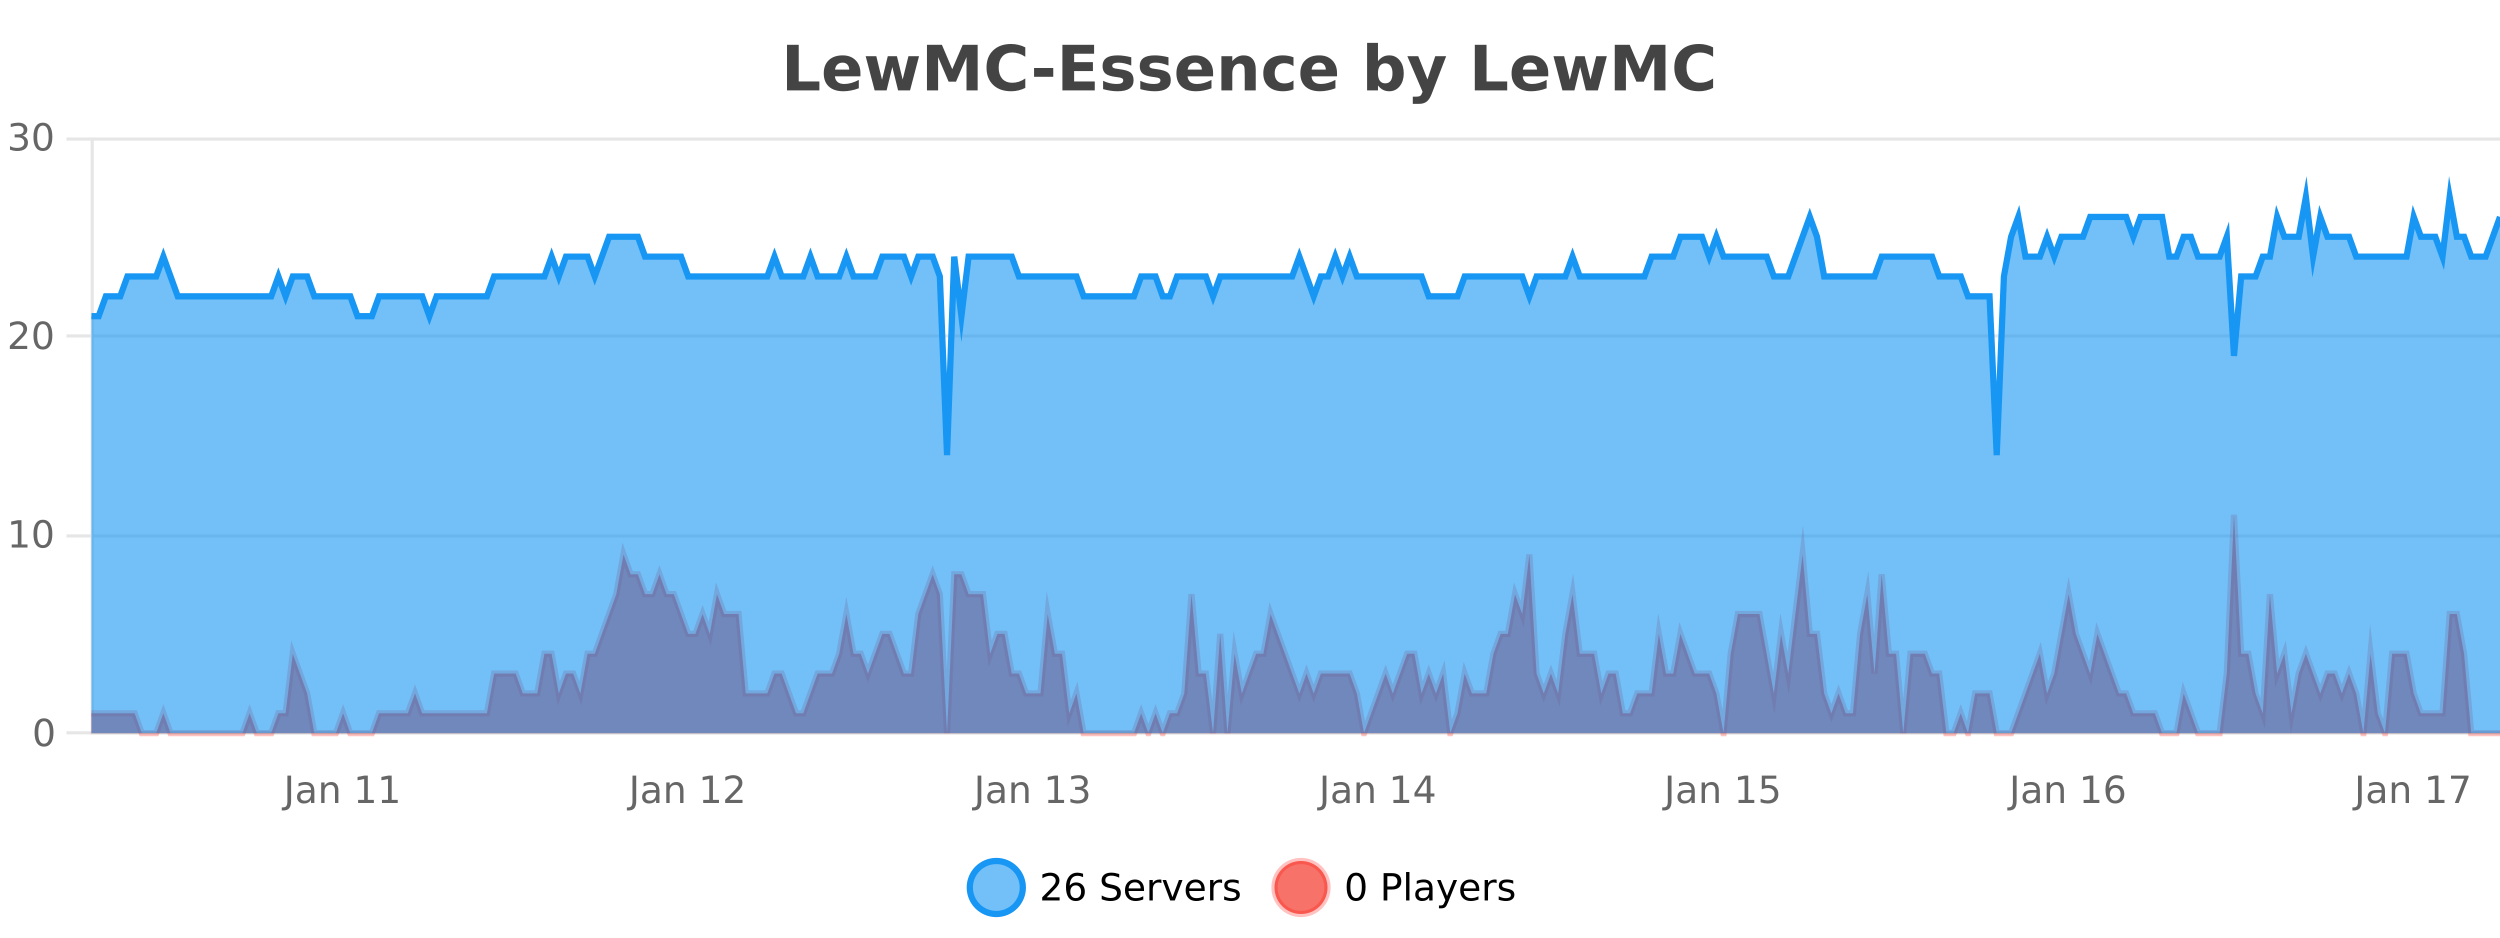 <?xml version="1.0" encoding="UTF-8"?>
<svg xmlns="http://www.w3.org/2000/svg" xmlns:xlink="http://www.w3.org/1999/xlink" width="800pt" height="300pt" viewBox="0 0 800 300" version="1.1">
<defs>
<clipPath id="clip1">
  <path d="M 282 263 L 356 263 L 356 300 L 282 300 Z M 282 263 "/>
</clipPath>
<clipPath id="clip2">
  <path d="M 379 263 L 454 263 L 454 300 L 379 300 Z M 379 263 "/>
</clipPath>
<clipPath id="clip3">
  <path d="M 29.27 164 L 800 164 L 800 234.602 L 29.27 234.602 Z M 29.27 164 "/>
</clipPath>
<clipPath id="clip4">
  <path d="M 28.27 136 L 800 136 L 800 235.602 L 28.27 235.602 Z M 28.27 136 "/>
</clipPath>
<clipPath id="clip5">
  <path d="M 29.27 63 L 800 63 L 800 234.602 L 29.27 234.602 Z M 29.27 63 "/>
</clipPath>
<clipPath id="clip6">
  <path d="M 28.27 43 L 800 43 L 800 174 L 28.27 174 Z M 28.27 43 "/>
</clipPath>
</defs>
<g id="surface89896">
<rect x="0" y="0" width="800" height="300" style="fill:rgb(100%,100%,100%);fill-opacity:1;stroke:none;"/>
<path style="fill:none;stroke-width:1;stroke-linecap:butt;stroke-linejoin:miter;stroke:rgb(0%,0%,0%);stroke-opacity:0.098;stroke-miterlimit:10;" d="M 30 234.5 L 800 234.5 "/>
<path style="fill:none;stroke-width:1;stroke-linecap:butt;stroke-linejoin:miter;stroke:rgb(0%,0%,0%);stroke-opacity:0.098;stroke-miterlimit:10;" d="M 21.27 234.5 L 29 234.5 "/>
<path style="fill:none;stroke-width:1;stroke-linecap:butt;stroke-linejoin:miter;stroke:rgb(0%,0%,0%);stroke-opacity:0.098;stroke-miterlimit:10;" d="M 30 171.5 L 800 171.5 "/>
<path style="fill:none;stroke-width:1;stroke-linecap:butt;stroke-linejoin:miter;stroke:rgb(0%,0%,0%);stroke-opacity:0.098;stroke-miterlimit:10;" d="M 21.27 171.5 L 29 171.5 "/>
<path style="fill:none;stroke-width:1;stroke-linecap:butt;stroke-linejoin:miter;stroke:rgb(0%,0%,0%);stroke-opacity:0.098;stroke-miterlimit:10;" d="M 30 107.5 L 800 107.5 "/>
<path style="fill:none;stroke-width:1;stroke-linecap:butt;stroke-linejoin:miter;stroke:rgb(0%,0%,0%);stroke-opacity:0.098;stroke-miterlimit:10;" d="M 21.27 107.5 L 29 107.5 "/>
<path style="fill:none;stroke-width:1;stroke-linecap:butt;stroke-linejoin:miter;stroke:rgb(0%,0%,0%);stroke-opacity:0.098;stroke-miterlimit:10;" d="M 30 44.5 L 800 44.5 "/>
<path style="fill:none;stroke-width:1;stroke-linecap:butt;stroke-linejoin:miter;stroke:rgb(0%,0%,0%);stroke-opacity:0.098;stroke-miterlimit:10;" d="M 21.27 44.5 L 29 44.5 "/>
<path style=" stroke:none;fill-rule:nonzero;fill:rgb(9.02%,58.824%,95.294%);fill-opacity:0.6;" d="M 327.305 284 C 327.305 288.688 323.508 292.484 318.82 292.484 C 314.133 292.484 310.336 288.688 310.336 284 C 310.336 279.312 314.133 275.516 318.82 275.516 C 323.508 275.516 327.305 279.312 327.305 284 Z M 327.305 284 "/>
<g clip-path="url(#clip1)" clip-rule="nonzero">
<path style="fill:none;stroke-width:2;stroke-linecap:butt;stroke-linejoin:miter;stroke:rgb(9.02%,58.824%,95.294%);stroke-opacity:1;stroke-miterlimit:10;" d="M 327.305 284 C 327.305 288.688 323.508 292.484 318.82 292.484 C 314.133 292.484 310.336 288.688 310.336 284 C 310.336 279.312 314.133 275.516 318.82 275.516 C 323.508 275.516 327.305 279.312 327.305 284 Z M 327.305 284 "/>
</g>
<path style=" stroke:none;fill-rule:nonzero;fill:rgb(0%,0%,0%);fill-opacity:1;" d="M 334.93 287.156 L 339.07 287.156 L 339.07 288.156 L 333.508 288.156 L 333.508 287.156 C 333.953 286.699 334.562 286.078 335.336 285.297 C 336.117 284.508 336.605 283.996 336.805 283.766 C 337.188 283.352 337.453 282.996 337.602 282.703 C 337.758 282.402 337.836 282.109 337.836 281.828 C 337.836 281.359 337.668 280.98 337.336 280.688 C 337.012 280.398 336.59 280.25 336.07 280.25 C 335.695 280.25 335.297 280.312 334.883 280.438 C 334.477 280.562 334.039 280.762 333.57 281.031 L 333.57 279.828 C 334.047 279.641 334.492 279.5 334.898 279.406 C 335.312 279.305 335.695 279.25 336.039 279.25 C 336.945 279.25 337.668 279.48 338.211 279.938 C 338.75 280.387 339.023 280.992 339.023 281.75 C 339.023 282.105 338.953 282.445 338.82 282.766 C 338.684 283.09 338.438 283.469 338.086 283.906 C 337.98 284.023 337.668 284.352 337.148 284.891 C 336.625 285.434 335.887 286.188 334.93 287.156 Z M 344.238 283.312 C 343.707 283.312 343.285 283.496 342.973 283.859 C 342.66 284.227 342.504 284.719 342.504 285.344 C 342.504 285.98 342.66 286.48 342.973 286.844 C 343.285 287.211 343.707 287.391 344.238 287.391 C 344.77 287.391 345.184 287.211 345.488 286.844 C 345.801 286.48 345.957 285.98 345.957 285.344 C 345.957 284.719 345.801 284.227 345.488 283.859 C 345.184 283.496 344.77 283.312 344.238 283.312 Z M 346.582 279.594 L 346.582 280.672 C 346.277 280.539 345.977 280.434 345.676 280.359 C 345.371 280.289 345.074 280.25 344.785 280.25 C 344.004 280.25 343.402 280.516 342.988 281.047 C 342.582 281.57 342.348 282.359 342.285 283.422 C 342.512 283.09 342.801 282.836 343.145 282.656 C 343.496 282.469 343.883 282.375 344.301 282.375 C 345.176 282.375 345.867 282.641 346.379 283.172 C 346.887 283.703 347.145 284.43 347.145 285.344 C 347.145 286.25 346.879 286.977 346.348 287.516 C 345.816 288.059 345.113 288.328 344.238 288.328 C 343.215 288.328 342.441 287.945 341.91 287.172 C 341.379 286.391 341.113 285.266 341.113 283.797 C 341.113 282.414 341.441 281.309 342.098 280.484 C 342.754 279.664 343.633 279.25 344.738 279.25 C 345.027 279.25 345.324 279.281 345.629 279.344 C 345.93 279.398 346.246 279.48 346.582 279.594 Z M 358.141 279.688 L 358.141 280.844 C 357.691 280.637 357.266 280.48 356.859 280.375 C 356.461 280.262 356.082 280.203 355.719 280.203 C 355.07 280.203 354.57 280.328 354.219 280.578 C 353.875 280.828 353.703 281.188 353.703 281.656 C 353.703 282.043 353.816 282.336 354.047 282.531 C 354.273 282.73 354.719 282.887 355.375 283 L 356.078 283.156 C 356.961 283.324 357.613 283.621 358.031 284.047 C 358.457 284.465 358.672 285.027 358.672 285.734 C 358.672 286.59 358.383 287.234 357.812 287.672 C 357.25 288.109 356.414 288.328 355.312 288.328 C 354.906 288.328 354.469 288.281 354 288.188 C 353.531 288.094 353.047 287.953 352.547 287.766 L 352.547 286.547 C 353.023 286.82 353.492 287.023 353.953 287.156 C 354.422 287.293 354.875 287.359 355.312 287.359 C 355.988 287.359 356.508 287.23 356.875 286.969 C 357.25 286.699 357.438 286.32 357.438 285.828 C 357.438 285.402 357.301 285.07 357.031 284.828 C 356.77 284.578 356.336 284.398 355.734 284.281 L 355.016 284.141 C 354.129 283.965 353.488 283.688 353.094 283.312 C 352.707 282.938 352.516 282.418 352.516 281.75 C 352.516 280.969 352.785 280.359 353.328 279.922 C 353.867 279.477 354.617 279.25 355.578 279.25 C 355.992 279.25 356.41 279.289 356.828 279.359 C 357.254 279.434 357.691 279.543 358.141 279.688 Z M 366.086 284.609 L 366.086 285.125 L 361.117 285.125 C 361.168 285.875 361.391 286.445 361.789 286.828 C 362.195 287.215 362.75 287.406 363.461 287.406 C 363.875 287.406 364.277 287.359 364.664 287.266 C 365.059 287.164 365.449 287.008 365.836 286.797 L 365.836 287.828 C 365.438 287.984 365.039 288.105 364.633 288.188 C 364.227 288.281 363.812 288.328 363.398 288.328 C 362.355 288.328 361.527 288.027 360.914 287.422 C 360.297 286.809 359.992 285.98 359.992 284.938 C 359.992 283.867 360.281 283.016 360.867 282.391 C 361.449 281.758 362.23 281.438 363.211 281.438 C 364.094 281.438 364.793 281.727 365.305 282.297 C 365.824 282.859 366.086 283.633 366.086 284.609 Z M 365.008 284.281 C 364.996 283.699 364.828 283.23 364.508 282.875 C 364.184 282.523 363.758 282.344 363.227 282.344 C 362.621 282.344 362.137 282.516 361.773 282.859 C 361.418 283.203 361.215 283.684 361.164 284.297 Z M 371.656 282.594 C 371.531 282.531 371.395 282.484 371.25 282.453 C 371.113 282.414 370.957 282.391 370.781 282.391 C 370.176 282.391 369.707 282.59 369.375 282.984 C 369.051 283.383 368.891 283.953 368.891 284.703 L 368.891 288.156 L 367.812 288.156 L 367.812 281.594 L 368.891 281.594 L 368.891 282.609 C 369.117 282.215 369.414 281.922 369.781 281.734 C 370.145 281.539 370.586 281.438 371.109 281.438 C 371.18 281.438 371.258 281.445 371.344 281.453 C 371.438 281.465 371.535 281.48 371.641 281.5 Z M 372.012 281.594 L 373.152 281.594 L 375.199 287.094 L 377.262 281.594 L 378.402 281.594 L 375.934 288.156 L 374.465 288.156 Z M 385.504 284.609 L 385.504 285.125 L 380.535 285.125 C 380.586 285.875 380.809 286.445 381.207 286.828 C 381.613 287.215 382.168 287.406 382.879 287.406 C 383.293 287.406 383.695 287.359 384.082 287.266 C 384.477 287.164 384.867 287.008 385.254 286.797 L 385.254 287.828 C 384.855 287.984 384.457 288.105 384.051 288.188 C 383.645 288.281 383.23 288.328 382.816 288.328 C 381.773 288.328 380.945 288.027 380.332 287.422 C 379.715 286.809 379.41 285.98 379.41 284.938 C 379.41 283.867 379.699 283.016 380.285 282.391 C 380.867 281.758 381.648 281.438 382.629 281.438 C 383.512 281.438 384.211 281.727 384.723 282.297 C 385.242 282.859 385.504 283.633 385.504 284.609 Z M 384.426 284.281 C 384.414 283.699 384.246 283.23 383.926 282.875 C 383.602 282.523 383.176 282.344 382.645 282.344 C 382.039 282.344 381.555 282.516 381.191 282.859 C 380.836 283.203 380.633 283.684 380.582 284.297 Z M 391.074 282.594 C 390.949 282.531 390.812 282.484 390.668 282.453 C 390.531 282.414 390.375 282.391 390.199 282.391 C 389.594 282.391 389.125 282.59 388.793 282.984 C 388.469 283.383 388.309 283.953 388.309 284.703 L 388.309 288.156 L 387.23 288.156 L 387.23 281.594 L 388.309 281.594 L 388.309 282.609 C 388.535 282.215 388.832 281.922 389.199 281.734 C 389.562 281.539 390.004 281.438 390.527 281.438 C 390.598 281.438 390.676 281.445 390.762 281.453 C 390.855 281.465 390.953 281.48 391.059 281.5 Z M 396.383 281.781 L 396.383 282.812 C 396.078 282.656 395.762 282.543 395.43 282.469 C 395.105 282.387 394.766 282.344 394.414 282.344 C 393.883 282.344 393.48 282.43 393.211 282.594 C 392.938 282.75 392.805 282.996 392.805 283.328 C 392.805 283.578 392.898 283.777 393.086 283.922 C 393.281 284.059 393.672 284.188 394.258 284.312 L 394.617 284.406 C 395.387 284.562 395.934 284.793 396.258 285.094 C 396.578 285.398 396.742 285.812 396.742 286.344 C 396.742 286.961 396.496 287.445 396.008 287.797 C 395.527 288.152 394.867 288.328 394.023 288.328 C 393.668 288.328 393.297 288.289 392.914 288.219 C 392.539 288.156 392.141 288.059 391.727 287.922 L 391.727 286.797 C 392.121 287.008 392.512 287.164 392.898 287.266 C 393.281 287.371 393.668 287.422 394.055 287.422 C 394.555 287.422 394.938 287.34 395.211 287.172 C 395.492 286.996 395.633 286.746 395.633 286.422 C 395.633 286.133 395.531 285.906 395.336 285.75 C 395.137 285.594 394.703 285.445 394.039 285.297 L 393.664 285.219 C 392.996 285.074 392.512 284.855 392.211 284.562 C 391.918 284.273 391.773 283.875 391.773 283.375 C 391.773 282.75 391.992 282.273 392.43 281.938 C 392.867 281.605 393.484 281.438 394.289 281.438 C 394.684 281.438 395.059 281.469 395.414 281.531 C 395.766 281.586 396.09 281.668 396.383 281.781 Z M 328.82 277.016 "/>
<path style=" stroke:none;fill-rule:nonzero;fill:rgb(96.863%,44.706%,40.784%);fill-opacity:1;" d="M 424.809 284 C 424.809 288.688 421.008 292.484 416.32 292.484 C 411.637 292.484 407.836 288.688 407.836 284 C 407.836 279.312 411.637 275.516 416.32 275.516 C 421.008 275.516 424.809 279.312 424.809 284 Z M 424.809 284 "/>
<g clip-path="url(#clip2)" clip-rule="nonzero">
<path style="fill:none;stroke-width:2;stroke-linecap:butt;stroke-linejoin:miter;stroke:rgb(100%,4.706%,0%);stroke-opacity:0.247;stroke-miterlimit:10;" d="M 424.809 284 C 424.809 288.688 421.008 292.484 416.32 292.484 C 411.637 292.484 407.836 288.688 407.836 284 C 407.836 279.312 411.637 275.516 416.32 275.516 C 421.008 275.516 424.809 279.312 424.809 284 Z M 424.809 284 "/>
</g>
<path style=" stroke:none;fill-rule:nonzero;fill:rgb(0%,0%,0%);fill-opacity:1;" d="M 433.945 280.188 C 433.34 280.188 432.883 280.492 432.57 281.094 C 432.266 281.688 432.117 282.59 432.117 283.797 C 432.117 284.996 432.266 285.898 432.57 286.5 C 432.883 287.094 433.34 287.391 433.945 287.391 C 434.559 287.391 435.016 287.094 435.32 286.5 C 435.633 285.898 435.789 284.996 435.789 283.797 C 435.789 282.59 435.633 281.688 435.32 281.094 C 435.016 280.492 434.559 280.188 433.945 280.188 Z M 433.945 279.25 C 434.922 279.25 435.672 279.641 436.195 280.422 C 436.715 281.195 436.977 282.32 436.977 283.797 C 436.977 285.266 436.715 286.391 436.195 287.172 C 435.672 287.945 434.922 288.328 433.945 288.328 C 432.965 288.328 432.215 287.945 431.695 287.172 C 431.184 286.391 430.93 285.266 430.93 283.797 C 430.93 282.32 431.184 281.195 431.695 280.422 C 432.215 279.641 432.965 279.25 433.945 279.25 Z M 443.945 280.375 L 443.945 283.672 L 445.43 283.672 C 445.98 283.672 446.406 283.531 446.711 283.25 C 447.012 282.961 447.164 282.547 447.164 282.016 C 447.164 281.496 447.012 281.094 446.711 280.812 C 446.406 280.523 445.98 280.375 445.43 280.375 Z M 442.758 279.406 L 445.43 279.406 C 446.418 279.406 447.164 279.633 447.664 280.078 C 448.164 280.516 448.414 281.164 448.414 282.016 C 448.414 282.883 448.164 283.539 447.664 283.984 C 447.164 284.422 446.418 284.641 445.43 284.641 L 443.945 284.641 L 443.945 288.156 L 442.758 288.156 Z M 449.945 279.031 L 451.023 279.031 L 451.023 288.156 L 449.945 288.156 Z M 456.266 284.859 C 455.398 284.859 454.797 284.961 454.453 285.156 C 454.117 285.355 453.953 285.695 453.953 286.172 C 453.953 286.559 454.078 286.867 454.328 287.094 C 454.586 287.312 454.93 287.422 455.359 287.422 C 455.961 287.422 456.441 287.215 456.797 286.797 C 457.16 286.371 457.344 285.805 457.344 285.094 L 457.344 284.859 Z M 458.422 284.406 L 458.422 288.156 L 457.344 288.156 L 457.344 287.156 C 457.094 287.555 456.785 287.852 456.422 288.047 C 456.055 288.234 455.609 288.328 455.078 288.328 C 454.398 288.328 453.863 288.141 453.469 287.766 C 453.07 287.383 452.875 286.875 452.875 286.25 C 452.875 285.512 453.117 284.953 453.609 284.578 C 454.109 284.203 454.848 284.016 455.828 284.016 L 457.344 284.016 L 457.344 283.906 C 457.344 283.406 457.176 283.023 456.844 282.75 C 456.52 282.48 456.066 282.344 455.484 282.344 C 455.109 282.344 454.738 282.391 454.375 282.484 C 454.02 282.578 453.68 282.715 453.359 282.891 L 453.359 281.891 C 453.754 281.734 454.133 281.621 454.5 281.547 C 454.875 281.477 455.238 281.438 455.594 281.438 C 456.539 281.438 457.25 281.684 457.719 282.172 C 458.188 282.664 458.422 283.406 458.422 284.406 Z M 463.367 288.766 C 463.062 289.547 462.766 290.055 462.477 290.297 C 462.184 290.535 461.797 290.656 461.32 290.656 L 460.461 290.656 L 460.461 289.75 L 461.086 289.75 C 461.387 289.75 461.617 289.676 461.773 289.531 C 461.938 289.395 462.121 289.066 462.32 288.547 L 462.523 288.047 L 459.867 281.594 L 461.008 281.594 L 463.055 286.719 L 465.117 281.594 L 466.258 281.594 Z M 473.359 284.609 L 473.359 285.125 L 468.391 285.125 C 468.441 285.875 468.664 286.445 469.062 286.828 C 469.469 287.215 470.023 287.406 470.734 287.406 C 471.148 287.406 471.551 287.359 471.938 287.266 C 472.332 287.164 472.723 287.008 473.109 286.797 L 473.109 287.828 C 472.711 287.984 472.312 288.105 471.906 288.188 C 471.5 288.281 471.086 288.328 470.672 288.328 C 469.629 288.328 468.801 288.027 468.188 287.422 C 467.57 286.809 467.266 285.98 467.266 284.938 C 467.266 283.867 467.555 283.016 468.141 282.391 C 468.723 281.758 469.504 281.438 470.484 281.438 C 471.367 281.438 472.066 281.727 472.578 282.297 C 473.098 282.859 473.359 283.633 473.359 284.609 Z M 472.281 284.281 C 472.27 283.699 472.102 283.23 471.781 282.875 C 471.457 282.523 471.031 282.344 470.5 282.344 C 469.895 282.344 469.41 282.516 469.047 282.859 C 468.691 283.203 468.488 283.684 468.438 284.297 Z M 478.93 282.594 C 478.805 282.531 478.668 282.484 478.523 282.453 C 478.387 282.414 478.23 282.391 478.055 282.391 C 477.449 282.391 476.98 282.59 476.648 282.984 C 476.324 283.383 476.164 283.953 476.164 284.703 L 476.164 288.156 L 475.086 288.156 L 475.086 281.594 L 476.164 281.594 L 476.164 282.609 C 476.391 282.215 476.688 281.922 477.055 281.734 C 477.418 281.539 477.859 281.438 478.383 281.438 C 478.453 281.438 478.531 281.445 478.617 281.453 C 478.711 281.465 478.809 281.48 478.914 281.5 Z M 484.238 281.781 L 484.238 282.812 C 483.934 282.656 483.617 282.543 483.285 282.469 C 482.961 282.387 482.621 282.344 482.27 282.344 C 481.738 282.344 481.336 282.43 481.066 282.594 C 480.793 282.75 480.66 282.996 480.66 283.328 C 480.66 283.578 480.754 283.777 480.941 283.922 C 481.137 284.059 481.527 284.188 482.113 284.312 L 482.473 284.406 C 483.242 284.562 483.789 284.793 484.113 285.094 C 484.434 285.398 484.598 285.812 484.598 286.344 C 484.598 286.961 484.352 287.445 483.863 287.797 C 483.383 288.152 482.723 288.328 481.879 288.328 C 481.523 288.328 481.152 288.289 480.77 288.219 C 480.395 288.156 479.996 288.059 479.582 287.922 L 479.582 286.797 C 479.977 287.008 480.367 287.164 480.754 287.266 C 481.137 287.371 481.523 287.422 481.91 287.422 C 482.41 287.422 482.793 287.34 483.066 287.172 C 483.348 286.996 483.488 286.746 483.488 286.422 C 483.488 286.133 483.387 285.906 483.191 285.75 C 482.992 285.594 482.559 285.445 481.895 285.297 L 481.52 285.219 C 480.852 285.074 480.367 284.855 480.066 284.562 C 479.773 284.273 479.629 283.875 479.629 283.375 C 479.629 282.75 479.848 282.273 480.285 281.938 C 480.723 281.605 481.34 281.438 482.145 281.438 C 482.539 281.438 482.914 281.469 483.27 281.531 C 483.621 281.586 483.945 281.668 484.238 281.781 Z M 426.32 277.016 "/>
<path style=" stroke:none;fill-rule:nonzero;fill:rgb(26.667%,26.667%,26.667%);fill-opacity:1;" d="M 251.844 14.344 L 255.594 14.344 L 255.594 26.078 L 262.203 26.078 L 262.203 28.922 L 251.844 28.922 Z M 275.336 23.422 L 275.336 24.422 L 267.164 24.422 C 267.246 25.246 267.543 25.859 268.055 26.266 C 268.562 26.672 269.273 26.875 270.18 26.875 C 270.918 26.875 271.672 26.766 272.445 26.547 C 273.215 26.328 274.008 26 274.82 25.562 L 274.82 28.25 C 273.996 28.562 273.168 28.797 272.336 28.953 C 271.512 29.117 270.688 29.203 269.867 29.203 C 267.887 29.203 266.344 28.703 265.242 27.703 C 264.148 26.695 263.602 25.281 263.602 23.469 C 263.602 21.68 264.137 20.273 265.211 19.25 C 266.293 18.23 267.777 17.719 269.664 17.719 C 271.383 17.719 272.758 18.242 273.789 19.281 C 274.82 20.312 275.336 21.695 275.336 23.422 Z M 271.742 22.266 C 271.742 21.602 271.547 21.062 271.164 20.656 C 270.777 20.25 270.273 20.047 269.648 20.047 C 268.969 20.047 268.418 20.242 267.992 20.625 C 267.574 21 267.312 21.547 267.211 22.266 Z M 277.012 17.984 L 280.418 17.984 L 282.246 25.516 L 284.09 17.984 L 287.012 17.984 L 288.855 25.438 L 290.699 17.984 L 294.09 17.984 L 291.215 28.922 L 287.387 28.922 L 285.543 21.406 L 283.715 28.922 L 279.887 28.922 Z M 296.629 14.344 L 301.41 14.344 L 304.723 22.141 L 308.066 14.344 L 312.848 14.344 L 312.848 28.922 L 309.285 28.922 L 309.285 18.25 L 305.926 26.125 L 303.551 26.125 L 300.191 18.25 L 300.191 28.922 L 296.629 28.922 Z M 328.094 28.125 C 327.395 28.48 326.672 28.746 325.922 28.922 C 325.18 29.109 324.398 29.203 323.578 29.203 C 321.148 29.203 319.227 28.527 317.812 27.172 C 316.395 25.809 315.688 23.965 315.688 21.641 C 315.688 19.32 316.395 17.48 317.812 16.125 C 319.227 14.762 321.148 14.078 323.578 14.078 C 324.398 14.078 325.18 14.172 325.922 14.359 C 326.672 14.539 327.395 14.805 328.094 15.156 L 328.094 18.172 C 327.395 17.703 326.707 17.359 326.031 17.141 C 325.352 16.914 324.641 16.797 323.891 16.797 C 322.547 16.797 321.488 17.23 320.719 18.094 C 319.957 18.949 319.578 20.133 319.578 21.641 C 319.578 23.152 319.957 24.34 320.719 25.203 C 321.488 26.059 322.547 26.484 323.891 26.484 C 324.641 26.484 325.352 26.375 326.031 26.156 C 326.707 25.93 327.395 25.578 328.094 25.109 Z M 330.902 21.75 L 337.043 21.75 L 337.043 24.578 L 330.902 24.578 Z M 339.969 14.344 L 350.109 14.344 L 350.109 17.188 L 343.719 17.188 L 343.719 19.891 L 349.734 19.891 L 349.734 22.734 L 343.719 22.734 L 343.719 26.078 L 350.328 26.078 L 350.328 28.922 L 339.969 28.922 Z M 362.008 18.328 L 362.008 20.984 C 361.266 20.672 360.547 20.438 359.852 20.281 C 359.152 20.125 358.492 20.047 357.867 20.047 C 357.211 20.047 356.719 20.133 356.398 20.297 C 356.074 20.465 355.914 20.719 355.914 21.062 C 355.914 21.344 356.031 21.559 356.273 21.703 C 356.523 21.852 356.961 21.961 357.586 22.031 L 358.211 22.125 C 360 22.355 361.203 22.73 361.82 23.25 C 362.434 23.773 362.742 24.59 362.742 25.703 C 362.742 26.871 362.309 27.746 361.445 28.328 C 360.59 28.914 359.312 29.203 357.617 29.203 C 356.887 29.203 356.137 29.145 355.367 29.031 C 354.594 28.918 353.805 28.746 352.992 28.516 L 352.992 25.859 C 353.688 26.203 354.402 26.461 355.133 26.625 C 355.859 26.793 356.605 26.875 357.367 26.875 C 358.055 26.875 358.57 26.781 358.914 26.594 C 359.258 26.406 359.43 26.125 359.43 25.75 C 359.43 25.438 359.309 25.211 359.07 25.062 C 358.828 24.906 358.355 24.789 357.648 24.703 L 357.039 24.625 C 355.477 24.43 354.383 24.07 353.758 23.547 C 353.133 23.016 352.82 22.215 352.82 21.141 C 352.82 19.984 353.215 19.125 354.008 18.562 C 354.809 18 356.027 17.719 357.664 17.719 C 358.309 17.719 358.984 17.773 359.695 17.875 C 360.402 17.969 361.172 18.121 362.008 18.328 Z M 373.91 18.328 L 373.91 20.984 C 373.168 20.672 372.449 20.438 371.754 20.281 C 371.055 20.125 370.395 20.047 369.77 20.047 C 369.113 20.047 368.621 20.133 368.301 20.297 C 367.977 20.465 367.816 20.719 367.816 21.062 C 367.816 21.344 367.934 21.559 368.176 21.703 C 368.426 21.852 368.863 21.961 369.488 22.031 L 370.113 22.125 C 371.902 22.355 373.105 22.73 373.723 23.25 C 374.336 23.773 374.645 24.59 374.645 25.703 C 374.645 26.871 374.211 27.746 373.348 28.328 C 372.492 28.914 371.215 29.203 369.52 29.203 C 368.789 29.203 368.039 29.145 367.27 29.031 C 366.496 28.918 365.707 28.746 364.895 28.516 L 364.895 25.859 C 365.59 26.203 366.305 26.461 367.035 26.625 C 367.762 26.793 368.508 26.875 369.27 26.875 C 369.957 26.875 370.473 26.781 370.816 26.594 C 371.16 26.406 371.332 26.125 371.332 25.75 C 371.332 25.438 371.211 25.211 370.973 25.062 C 370.73 24.906 370.258 24.789 369.551 24.703 L 368.941 24.625 C 367.379 24.43 366.285 24.07 365.66 23.547 C 365.035 23.016 364.723 22.215 364.723 21.141 C 364.723 19.984 365.117 19.125 365.91 18.562 C 366.711 18 367.93 17.719 369.566 17.719 C 370.211 17.719 370.887 17.773 371.598 17.875 C 372.305 17.969 373.074 18.121 373.91 18.328 Z M 388.188 23.422 L 388.188 24.422 L 380.016 24.422 C 380.098 25.246 380.395 25.859 380.906 26.266 C 381.414 26.672 382.125 26.875 383.031 26.875 C 383.77 26.875 384.523 26.766 385.297 26.547 C 386.066 26.328 386.859 26 387.672 25.562 L 387.672 28.25 C 386.848 28.562 386.02 28.797 385.188 28.953 C 384.363 29.117 383.539 29.203 382.719 29.203 C 380.738 29.203 379.195 28.703 378.094 27.703 C 377 26.695 376.453 25.281 376.453 23.469 C 376.453 21.68 376.988 20.273 378.062 19.25 C 379.145 18.23 380.629 17.719 382.516 17.719 C 384.234 17.719 385.609 18.242 386.641 19.281 C 387.672 20.312 388.188 21.695 388.188 23.422 Z M 384.594 22.266 C 384.594 21.602 384.398 21.062 384.016 20.656 C 383.629 20.25 383.125 20.047 382.5 20.047 C 381.82 20.047 381.27 20.242 380.844 20.625 C 380.426 21 380.164 21.547 380.062 22.266 Z M 401.832 22.266 L 401.832 28.922 L 398.316 28.922 L 398.316 23.828 C 398.316 22.883 398.293 22.23 398.254 21.875 C 398.211 21.512 398.137 21.246 398.035 21.078 C 397.898 20.852 397.711 20.672 397.473 20.547 C 397.242 20.422 396.977 20.359 396.676 20.359 C 395.945 20.359 395.371 20.641 394.957 21.203 C 394.539 21.766 394.332 22.547 394.332 23.547 L 394.332 28.922 L 390.848 28.922 L 390.848 17.984 L 394.332 17.984 L 394.332 19.578 C 394.863 18.945 395.426 18.477 396.02 18.172 C 396.613 17.871 397.262 17.719 397.973 17.719 C 399.242 17.719 400.199 18.109 400.848 18.891 C 401.504 19.664 401.832 20.789 401.832 22.266 Z M 413.914 18.328 L 413.914 21.172 C 413.445 20.852 412.969 20.609 412.492 20.453 C 412.012 20.297 411.512 20.219 410.992 20.219 C 410.023 20.219 409.262 20.508 408.711 21.078 C 408.168 21.641 407.898 22.438 407.898 23.469 C 407.898 24.492 408.168 25.289 408.711 25.859 C 409.262 26.422 410.023 26.703 410.992 26.703 C 411.543 26.703 412.062 26.625 412.555 26.469 C 413.043 26.305 413.496 26.059 413.914 25.734 L 413.914 28.594 C 413.371 28.805 412.82 28.953 412.258 29.047 C 411.695 29.148 411.125 29.203 410.555 29.203 C 408.586 29.203 407.043 28.699 405.93 27.688 C 404.812 26.68 404.258 25.273 404.258 23.469 C 404.258 21.656 404.812 20.246 405.93 19.234 C 407.043 18.227 408.586 17.719 410.555 17.719 C 411.125 17.719 411.688 17.773 412.242 17.875 C 412.805 17.969 413.359 18.121 413.914 18.328 Z M 427.848 23.422 L 427.848 24.422 L 419.676 24.422 C 419.758 25.246 420.055 25.859 420.566 26.266 C 421.074 26.672 421.785 26.875 422.691 26.875 C 423.43 26.875 424.184 26.766 424.957 26.547 C 425.727 26.328 426.52 26 427.332 25.562 L 427.332 28.25 C 426.508 28.562 425.68 28.797 424.848 28.953 C 424.023 29.117 423.199 29.203 422.379 29.203 C 420.398 29.203 418.855 28.703 417.754 27.703 C 416.66 26.695 416.113 25.281 416.113 23.469 C 416.113 21.68 416.648 20.273 417.723 19.25 C 418.805 18.23 420.289 17.719 422.176 17.719 C 423.895 17.719 425.27 18.242 426.301 19.281 C 427.332 20.312 427.848 21.695 427.848 23.422 Z M 424.254 22.266 C 424.254 21.602 424.059 21.062 423.676 20.656 C 423.289 20.25 422.785 20.047 422.16 20.047 C 421.48 20.047 420.93 20.242 420.504 20.625 C 420.086 21 419.824 21.547 419.723 22.266 Z M 443.281 26.672 C 444.031 26.672 444.602 26.402 445 25.859 C 445.395 25.309 445.594 24.512 445.594 23.469 C 445.594 22.43 445.395 21.637 445 21.094 C 444.602 20.543 444.031 20.266 443.281 20.266 C 442.531 20.266 441.953 20.543 441.547 21.094 C 441.148 21.637 440.953 22.43 440.953 23.469 C 440.953 24.5 441.148 25.293 441.547 25.844 C 441.953 26.398 442.531 26.672 443.281 26.672 Z M 440.953 19.578 C 441.441 18.945 441.977 18.477 442.562 18.172 C 443.145 17.871 443.816 17.719 444.578 17.719 C 445.93 17.719 447.039 18.258 447.906 19.328 C 448.77 20.402 449.203 21.781 449.203 23.469 C 449.203 25.148 448.77 26.523 447.906 27.594 C 447.039 28.668 445.93 29.203 444.578 29.203 C 443.816 29.203 443.145 29.051 442.562 28.75 C 441.977 28.449 441.441 27.98 440.953 27.344 L 440.953 28.922 L 437.469 28.922 L 437.469 13.719 L 440.953 13.719 Z M 450.348 17.984 L 453.832 17.984 L 456.785 25.406 L 459.285 17.984 L 462.77 17.984 L 458.176 29.953 C 457.715 31.172 457.176 32.02 456.551 32.5 C 455.934 32.988 455.129 33.234 454.129 33.234 L 452.098 33.234 L 452.098 30.938 L 453.191 30.938 C 453.785 30.938 454.215 30.844 454.488 30.656 C 454.758 30.469 454.965 30.129 455.113 29.641 L 455.223 29.344 Z M 471.941 14.344 L 475.691 14.344 L 475.691 26.078 L 482.301 26.078 L 482.301 28.922 L 471.941 28.922 Z M 495.438 23.422 L 495.438 24.422 L 487.266 24.422 C 487.348 25.246 487.645 25.859 488.156 26.266 C 488.664 26.672 489.375 26.875 490.281 26.875 C 491.02 26.875 491.773 26.766 492.547 26.547 C 493.316 26.328 494.109 26 494.922 25.562 L 494.922 28.25 C 494.098 28.562 493.27 28.797 492.438 28.953 C 491.613 29.117 490.789 29.203 489.969 29.203 C 487.988 29.203 486.445 28.703 485.344 27.703 C 484.25 26.695 483.703 25.281 483.703 23.469 C 483.703 21.68 484.238 20.273 485.312 19.25 C 486.395 18.23 487.879 17.719 489.766 17.719 C 491.484 17.719 492.859 18.242 493.891 19.281 C 494.922 20.312 495.438 21.695 495.438 23.422 Z M 491.844 22.266 C 491.844 21.602 491.648 21.062 491.266 20.656 C 490.879 20.25 490.375 20.047 489.75 20.047 C 489.07 20.047 488.52 20.242 488.094 20.625 C 487.676 21 487.414 21.547 487.312 22.266 Z M 497.109 17.984 L 500.516 17.984 L 502.344 25.516 L 504.188 17.984 L 507.109 17.984 L 508.953 25.438 L 510.797 17.984 L 514.188 17.984 L 511.312 28.922 L 507.484 28.922 L 505.641 21.406 L 503.812 28.922 L 499.984 28.922 Z M 516.727 14.344 L 521.508 14.344 L 524.82 22.141 L 528.164 14.344 L 532.945 14.344 L 532.945 28.922 L 529.383 28.922 L 529.383 18.25 L 526.023 26.125 L 523.648 26.125 L 520.289 18.25 L 520.289 28.922 L 516.727 28.922 Z M 548.191 28.125 C 547.492 28.48 546.77 28.746 546.02 28.922 C 545.277 29.109 544.496 29.203 543.676 29.203 C 541.246 29.203 539.324 28.527 537.91 27.172 C 536.492 25.809 535.785 23.965 535.785 21.641 C 535.785 19.32 536.492 17.48 537.91 16.125 C 539.324 14.762 541.246 14.078 543.676 14.078 C 544.496 14.078 545.277 14.172 546.02 14.359 C 546.77 14.539 547.492 14.805 548.191 15.156 L 548.191 18.172 C 547.492 17.703 546.805 17.359 546.129 17.141 C 545.449 16.914 544.738 16.797 543.988 16.797 C 542.645 16.797 541.586 17.23 540.816 18.094 C 540.055 18.949 539.676 20.133 539.676 21.641 C 539.676 23.152 540.055 24.34 540.816 25.203 C 541.586 26.059 542.645 26.484 543.988 26.484 C 544.738 26.484 545.449 26.375 546.129 26.156 C 546.805 25.93 547.492 25.578 548.191 25.109 Z M 250 10.359 "/>
<path style="fill:none;stroke-width:1;stroke-linecap:butt;stroke-linejoin:miter;stroke:rgb(0%,0%,0%);stroke-opacity:0.098;stroke-miterlimit:10;" d="M 29 234.5 L 801 234.5 "/>
<path style=" stroke:none;fill-rule:nonzero;fill:rgb(40%,40%,40%);fill-opacity:1;" d="M 91.965 248.203 L 93.152 248.203 L 93.152 256.344 C 93.152 257.395 92.949 258.16 92.543 258.641 C 92.145 259.117 91.504 259.359 90.621 259.359 L 90.168 259.359 L 90.168 258.359 L 90.543 258.359 C 91.062 258.359 91.426 258.211 91.637 257.922 C 91.855 257.629 91.965 257.102 91.965 256.344 Z M 98.441 253.656 C 97.574 253.656 96.973 253.758 96.629 253.953 C 96.293 254.152 96.129 254.492 96.129 254.969 C 96.129 255.355 96.254 255.664 96.504 255.891 C 96.762 256.109 97.105 256.219 97.535 256.219 C 98.137 256.219 98.617 256.012 98.973 255.594 C 99.336 255.168 99.52 254.602 99.52 253.891 L 99.52 253.656 Z M 100.598 253.203 L 100.598 256.953 L 99.52 256.953 L 99.52 255.953 C 99.27 256.352 98.961 256.648 98.598 256.844 C 98.23 257.031 97.785 257.125 97.254 257.125 C 96.574 257.125 96.039 256.938 95.645 256.562 C 95.246 256.18 95.051 255.672 95.051 255.047 C 95.051 254.309 95.293 253.75 95.785 253.375 C 96.285 253 97.023 252.812 98.004 252.812 L 99.52 252.812 L 99.52 252.703 C 99.52 252.203 99.352 251.82 99.02 251.547 C 98.695 251.277 98.242 251.141 97.66 251.141 C 97.285 251.141 96.914 251.188 96.551 251.281 C 96.195 251.375 95.855 251.512 95.535 251.688 L 95.535 250.688 C 95.93 250.531 96.309 250.418 96.676 250.344 C 97.051 250.273 97.414 250.234 97.77 250.234 C 98.715 250.234 99.426 250.48 99.895 250.969 C 100.363 251.461 100.598 252.203 100.598 253.203 Z M 108.281 252.984 L 108.281 256.953 L 107.203 256.953 L 107.203 253.031 C 107.203 252.406 107.078 251.945 106.828 251.641 C 106.586 251.328 106.227 251.172 105.75 251.172 C 105.164 251.172 104.703 251.359 104.359 251.734 C 104.023 252.102 103.859 252.605 103.859 253.25 L 103.859 256.953 L 102.781 256.953 L 102.781 250.391 L 103.859 250.391 L 103.859 251.406 C 104.117 251.012 104.422 250.719 104.766 250.531 C 105.117 250.336 105.523 250.234 105.984 250.234 C 106.734 250.234 107.301 250.469 107.688 250.938 C 108.082 251.398 108.281 252.078 108.281 252.984 Z M 114.59 255.953 L 116.527 255.953 L 116.527 249.281 L 114.418 249.703 L 114.418 248.625 L 116.512 248.203 L 117.699 248.203 L 117.699 255.953 L 119.637 255.953 L 119.637 256.953 L 114.59 256.953 Z M 122.227 255.953 L 124.164 255.953 L 124.164 249.281 L 122.055 249.703 L 122.055 248.625 L 124.148 248.203 L 125.336 248.203 L 125.336 255.953 L 127.273 255.953 L 127.273 256.953 L 122.227 256.953 Z M 90.793 245.816 "/>
<path style=" stroke:none;fill-rule:nonzero;fill:rgb(40%,40%,40%);fill-opacity:1;" d="M 202.398 248.203 L 203.586 248.203 L 203.586 256.344 C 203.586 257.395 203.383 258.16 202.977 258.641 C 202.578 259.117 201.938 259.359 201.055 259.359 L 200.602 259.359 L 200.602 258.359 L 200.977 258.359 C 201.496 258.359 201.859 258.211 202.07 257.922 C 202.289 257.629 202.398 257.102 202.398 256.344 Z M 208.875 253.656 C 208.008 253.656 207.406 253.758 207.062 253.953 C 206.727 254.152 206.562 254.492 206.562 254.969 C 206.562 255.355 206.688 255.664 206.938 255.891 C 207.195 256.109 207.539 256.219 207.969 256.219 C 208.57 256.219 209.051 256.012 209.406 255.594 C 209.77 255.168 209.953 254.602 209.953 253.891 L 209.953 253.656 Z M 211.031 253.203 L 211.031 256.953 L 209.953 256.953 L 209.953 255.953 C 209.703 256.352 209.395 256.648 209.031 256.844 C 208.664 257.031 208.219 257.125 207.688 257.125 C 207.008 257.125 206.473 256.938 206.078 256.562 C 205.68 256.18 205.484 255.672 205.484 255.047 C 205.484 254.309 205.727 253.75 206.219 253.375 C 206.719 253 207.457 252.812 208.438 252.812 L 209.953 252.812 L 209.953 252.703 C 209.953 252.203 209.785 251.82 209.453 251.547 C 209.129 251.277 208.676 251.141 208.094 251.141 C 207.719 251.141 207.348 251.188 206.984 251.281 C 206.629 251.375 206.289 251.512 205.969 251.688 L 205.969 250.688 C 206.363 250.531 206.742 250.418 207.109 250.344 C 207.484 250.273 207.848 250.234 208.203 250.234 C 209.148 250.234 209.859 250.48 210.328 250.969 C 210.797 251.461 211.031 252.203 211.031 253.203 Z M 218.711 252.984 L 218.711 256.953 L 217.633 256.953 L 217.633 253.031 C 217.633 252.406 217.508 251.945 217.258 251.641 C 217.016 251.328 216.656 251.172 216.18 251.172 C 215.594 251.172 215.133 251.359 214.789 251.734 C 214.453 252.102 214.289 252.605 214.289 253.25 L 214.289 256.953 L 213.211 256.953 L 213.211 250.391 L 214.289 250.391 L 214.289 251.406 C 214.547 251.012 214.852 250.719 215.195 250.531 C 215.547 250.336 215.953 250.234 216.414 250.234 C 217.164 250.234 217.73 250.469 218.117 250.938 C 218.512 251.398 218.711 252.078 218.711 252.984 Z M 225.023 255.953 L 226.961 255.953 L 226.961 249.281 L 224.852 249.703 L 224.852 248.625 L 226.945 248.203 L 228.133 248.203 L 228.133 255.953 L 230.07 255.953 L 230.07 256.953 L 225.023 256.953 Z M 233.469 255.953 L 237.609 255.953 L 237.609 256.953 L 232.047 256.953 L 232.047 255.953 C 232.492 255.496 233.102 254.875 233.875 254.094 C 234.656 253.305 235.145 252.793 235.344 252.562 C 235.727 252.148 235.992 251.793 236.141 251.5 C 236.297 251.199 236.375 250.906 236.375 250.625 C 236.375 250.156 236.207 249.777 235.875 249.484 C 235.551 249.195 235.129 249.047 234.609 249.047 C 234.234 249.047 233.836 249.109 233.422 249.234 C 233.016 249.359 232.578 249.559 232.109 249.828 L 232.109 248.625 C 232.586 248.438 233.031 248.297 233.438 248.203 C 233.852 248.102 234.234 248.047 234.578 248.047 C 235.484 248.047 236.207 248.277 236.75 248.734 C 237.289 249.184 237.562 249.789 237.562 250.547 C 237.562 250.902 237.492 251.242 237.359 251.562 C 237.223 251.887 236.977 252.266 236.625 252.703 C 236.52 252.82 236.207 253.148 235.688 253.688 C 235.164 254.23 234.426 254.984 233.469 255.953 Z M 201.227 245.816 "/>
<path style=" stroke:none;fill-rule:nonzero;fill:rgb(40%,40%,40%);fill-opacity:1;" d="M 312.832 248.203 L 314.02 248.203 L 314.02 256.344 C 314.02 257.395 313.816 258.16 313.41 258.641 C 313.012 259.117 312.371 259.359 311.488 259.359 L 311.035 259.359 L 311.035 258.359 L 311.41 258.359 C 311.93 258.359 312.293 258.211 312.504 257.922 C 312.723 257.629 312.832 257.102 312.832 256.344 Z M 319.309 253.656 C 318.441 253.656 317.84 253.758 317.496 253.953 C 317.16 254.152 316.996 254.492 316.996 254.969 C 316.996 255.355 317.121 255.664 317.371 255.891 C 317.629 256.109 317.973 256.219 318.402 256.219 C 319.004 256.219 319.484 256.012 319.84 255.594 C 320.203 255.168 320.387 254.602 320.387 253.891 L 320.387 253.656 Z M 321.465 253.203 L 321.465 256.953 L 320.387 256.953 L 320.387 255.953 C 320.137 256.352 319.828 256.648 319.465 256.844 C 319.098 257.031 318.652 257.125 318.121 257.125 C 317.441 257.125 316.906 256.938 316.512 256.562 C 316.113 256.18 315.918 255.672 315.918 255.047 C 315.918 254.309 316.16 253.75 316.652 253.375 C 317.152 253 317.891 252.812 318.871 252.812 L 320.387 252.812 L 320.387 252.703 C 320.387 252.203 320.219 251.82 319.887 251.547 C 319.562 251.277 319.109 251.141 318.527 251.141 C 318.152 251.141 317.781 251.188 317.418 251.281 C 317.062 251.375 316.723 251.512 316.402 251.688 L 316.402 250.688 C 316.797 250.531 317.176 250.418 317.543 250.344 C 317.918 250.273 318.281 250.234 318.637 250.234 C 319.582 250.234 320.293 250.48 320.762 250.969 C 321.23 251.461 321.465 252.203 321.465 253.203 Z M 329.148 252.984 L 329.148 256.953 L 328.07 256.953 L 328.07 253.031 C 328.07 252.406 327.945 251.945 327.695 251.641 C 327.453 251.328 327.094 251.172 326.617 251.172 C 326.031 251.172 325.57 251.359 325.227 251.734 C 324.891 252.102 324.727 252.605 324.727 253.25 L 324.727 256.953 L 323.648 256.953 L 323.648 250.391 L 324.727 250.391 L 324.727 251.406 C 324.984 251.012 325.289 250.719 325.633 250.531 C 325.984 250.336 326.391 250.234 326.852 250.234 C 327.602 250.234 328.168 250.469 328.555 250.938 C 328.949 251.398 329.148 252.078 329.148 252.984 Z M 335.457 255.953 L 337.395 255.953 L 337.395 249.281 L 335.285 249.703 L 335.285 248.625 L 337.379 248.203 L 338.566 248.203 L 338.566 255.953 L 340.504 255.953 L 340.504 256.953 L 335.457 256.953 Z M 346.484 252.234 C 347.047 252.359 347.484 252.617 347.797 253 C 348.117 253.375 348.281 253.844 348.281 254.406 C 348.281 255.273 347.984 255.945 347.391 256.422 C 346.797 256.891 345.953 257.125 344.859 257.125 C 344.492 257.125 344.113 257.086 343.719 257.016 C 343.332 256.945 342.938 256.836 342.531 256.688 L 342.531 255.547 C 342.852 255.734 343.207 255.883 343.594 255.984 C 343.988 256.078 344.398 256.125 344.828 256.125 C 345.566 256.125 346.129 255.98 346.516 255.688 C 346.91 255.398 347.109 254.969 347.109 254.406 C 347.109 253.898 346.926 253.496 346.562 253.203 C 346.195 252.914 345.695 252.766 345.062 252.766 L 344.031 252.766 L 344.031 251.797 L 345.109 251.797 C 345.68 251.797 346.125 251.684 346.438 251.453 C 346.75 251.215 346.906 250.875 346.906 250.438 C 346.906 249.992 346.742 249.648 346.422 249.406 C 346.109 249.168 345.656 249.047 345.062 249.047 C 344.727 249.047 344.375 249.086 344 249.156 C 343.633 249.219 343.227 249.324 342.781 249.469 L 342.781 248.422 C 343.238 248.297 343.66 248.203 344.047 248.141 C 344.441 248.078 344.812 248.047 345.156 248.047 C 346.062 248.047 346.773 248.25 347.297 248.656 C 347.816 249.062 348.078 249.617 348.078 250.312 C 348.078 250.805 347.938 251.215 347.656 251.547 C 347.383 251.883 346.992 252.109 346.484 252.234 Z M 311.66 245.816 "/>
<path style=" stroke:none;fill-rule:nonzero;fill:rgb(40%,40%,40%);fill-opacity:1;" d="M 423.266 248.203 L 424.453 248.203 L 424.453 256.344 C 424.453 257.395 424.25 258.16 423.844 258.641 C 423.445 259.117 422.805 259.359 421.922 259.359 L 421.469 259.359 L 421.469 258.359 L 421.844 258.359 C 422.363 258.359 422.727 258.211 422.938 257.922 C 423.156 257.629 423.266 257.102 423.266 256.344 Z M 429.742 253.656 C 428.875 253.656 428.273 253.758 427.93 253.953 C 427.594 254.152 427.43 254.492 427.43 254.969 C 427.43 255.355 427.555 255.664 427.805 255.891 C 428.062 256.109 428.406 256.219 428.836 256.219 C 429.438 256.219 429.918 256.012 430.273 255.594 C 430.637 255.168 430.82 254.602 430.82 253.891 L 430.82 253.656 Z M 431.898 253.203 L 431.898 256.953 L 430.82 256.953 L 430.82 255.953 C 430.57 256.352 430.262 256.648 429.898 256.844 C 429.531 257.031 429.086 257.125 428.555 257.125 C 427.875 257.125 427.34 256.938 426.945 256.562 C 426.547 256.18 426.352 255.672 426.352 255.047 C 426.352 254.309 426.594 253.75 427.086 253.375 C 427.586 253 428.324 252.812 429.305 252.812 L 430.82 252.812 L 430.82 252.703 C 430.82 252.203 430.652 251.82 430.32 251.547 C 429.996 251.277 429.543 251.141 428.961 251.141 C 428.586 251.141 428.215 251.188 427.852 251.281 C 427.496 251.375 427.156 251.512 426.836 251.688 L 426.836 250.688 C 427.23 250.531 427.609 250.418 427.977 250.344 C 428.352 250.273 428.715 250.234 429.07 250.234 C 430.016 250.234 430.727 250.48 431.195 250.969 C 431.664 251.461 431.898 252.203 431.898 253.203 Z M 439.578 252.984 L 439.578 256.953 L 438.5 256.953 L 438.5 253.031 C 438.5 252.406 438.375 251.945 438.125 251.641 C 437.883 251.328 437.523 251.172 437.047 251.172 C 436.461 251.172 436 251.359 435.656 251.734 C 435.32 252.102 435.156 252.605 435.156 253.25 L 435.156 256.953 L 434.078 256.953 L 434.078 250.391 L 435.156 250.391 L 435.156 251.406 C 435.414 251.012 435.719 250.719 436.062 250.531 C 436.414 250.336 436.82 250.234 437.281 250.234 C 438.031 250.234 438.598 250.469 438.984 250.938 C 439.379 251.398 439.578 252.078 439.578 252.984 Z M 445.891 255.953 L 447.828 255.953 L 447.828 249.281 L 445.719 249.703 L 445.719 248.625 L 447.812 248.203 L 449 248.203 L 449 255.953 L 450.938 255.953 L 450.938 256.953 L 445.891 256.953 Z M 456.57 249.234 L 453.586 253.906 L 456.57 253.906 Z M 456.258 248.203 L 457.758 248.203 L 457.758 253.906 L 459.008 253.906 L 459.008 254.891 L 457.758 254.891 L 457.758 256.953 L 456.57 256.953 L 456.57 254.891 L 452.633 254.891 L 452.633 253.75 Z M 422.094 245.816 "/>
<path style=" stroke:none;fill-rule:nonzero;fill:rgb(40%,40%,40%);fill-opacity:1;" d="M 533.699 248.203 L 534.887 248.203 L 534.887 256.344 C 534.887 257.395 534.684 258.16 534.277 258.641 C 533.879 259.117 533.238 259.359 532.355 259.359 L 531.902 259.359 L 531.902 258.359 L 532.277 258.359 C 532.797 258.359 533.16 258.211 533.371 257.922 C 533.59 257.629 533.699 257.102 533.699 256.344 Z M 540.176 253.656 C 539.309 253.656 538.707 253.758 538.363 253.953 C 538.027 254.152 537.863 254.492 537.863 254.969 C 537.863 255.355 537.988 255.664 538.238 255.891 C 538.496 256.109 538.84 256.219 539.27 256.219 C 539.871 256.219 540.352 256.012 540.707 255.594 C 541.07 255.168 541.254 254.602 541.254 253.891 L 541.254 253.656 Z M 542.332 253.203 L 542.332 256.953 L 541.254 256.953 L 541.254 255.953 C 541.004 256.352 540.695 256.648 540.332 256.844 C 539.965 257.031 539.52 257.125 538.988 257.125 C 538.309 257.125 537.773 256.938 537.379 256.562 C 536.98 256.18 536.785 255.672 536.785 255.047 C 536.785 254.309 537.027 253.75 537.52 253.375 C 538.02 253 538.758 252.812 539.738 252.812 L 541.254 252.812 L 541.254 252.703 C 541.254 252.203 541.086 251.82 540.754 251.547 C 540.43 251.277 539.977 251.141 539.395 251.141 C 539.02 251.141 538.648 251.188 538.285 251.281 C 537.93 251.375 537.59 251.512 537.27 251.688 L 537.27 250.688 C 537.664 250.531 538.043 250.418 538.41 250.344 C 538.785 250.273 539.148 250.234 539.504 250.234 C 540.449 250.234 541.16 250.48 541.629 250.969 C 542.098 251.461 542.332 252.203 542.332 253.203 Z M 550.016 252.984 L 550.016 256.953 L 548.938 256.953 L 548.938 253.031 C 548.938 252.406 548.812 251.945 548.562 251.641 C 548.32 251.328 547.961 251.172 547.484 251.172 C 546.898 251.172 546.438 251.359 546.094 251.734 C 545.758 252.102 545.594 252.605 545.594 253.25 L 545.594 256.953 L 544.516 256.953 L 544.516 250.391 L 545.594 250.391 L 545.594 251.406 C 545.852 251.012 546.156 250.719 546.5 250.531 C 546.852 250.336 547.258 250.234 547.719 250.234 C 548.469 250.234 549.035 250.469 549.422 250.938 C 549.816 251.398 550.016 252.078 550.016 252.984 Z M 556.324 255.953 L 558.262 255.953 L 558.262 249.281 L 556.152 249.703 L 556.152 248.625 L 558.246 248.203 L 559.434 248.203 L 559.434 255.953 L 561.371 255.953 L 561.371 256.953 L 556.324 256.953 Z M 563.773 248.203 L 568.414 248.203 L 568.414 249.203 L 564.852 249.203 L 564.852 251.344 C 565.027 251.281 565.199 251.242 565.367 251.219 C 565.543 251.188 565.715 251.172 565.883 251.172 C 566.859 251.172 567.637 251.445 568.211 251.984 C 568.781 252.516 569.07 253.234 569.07 254.141 C 569.07 255.09 568.773 255.824 568.18 256.344 C 567.594 256.867 566.773 257.125 565.711 257.125 C 565.336 257.125 564.953 257.094 564.57 257.031 C 564.195 256.969 563.805 256.875 563.398 256.75 L 563.398 255.562 C 563.75 255.75 564.117 255.891 564.492 255.984 C 564.867 256.078 565.262 256.125 565.68 256.125 C 566.355 256.125 566.891 255.949 567.289 255.594 C 567.684 255.242 567.883 254.758 567.883 254.141 C 567.883 253.539 567.684 253.059 567.289 252.703 C 566.891 252.352 566.355 252.172 565.68 252.172 C 565.367 252.172 565.047 252.211 564.727 252.281 C 564.414 252.344 564.094 252.449 563.773 252.594 Z M 532.527 245.816 "/>
<path style=" stroke:none;fill-rule:nonzero;fill:rgb(40%,40%,40%);fill-opacity:1;" d="M 644.129 248.203 L 645.316 248.203 L 645.316 256.344 C 645.316 257.395 645.113 258.16 644.707 258.641 C 644.309 259.117 643.668 259.359 642.785 259.359 L 642.332 259.359 L 642.332 258.359 L 642.707 258.359 C 643.227 258.359 643.59 258.211 643.801 257.922 C 644.02 257.629 644.129 257.102 644.129 256.344 Z M 650.605 253.656 C 649.738 253.656 649.137 253.758 648.793 253.953 C 648.457 254.152 648.293 254.492 648.293 254.969 C 648.293 255.355 648.418 255.664 648.668 255.891 C 648.926 256.109 649.27 256.219 649.699 256.219 C 650.301 256.219 650.781 256.012 651.137 255.594 C 651.5 255.168 651.684 254.602 651.684 253.891 L 651.684 253.656 Z M 652.762 253.203 L 652.762 256.953 L 651.684 256.953 L 651.684 255.953 C 651.434 256.352 651.125 256.648 650.762 256.844 C 650.395 257.031 649.949 257.125 649.418 257.125 C 648.738 257.125 648.203 256.938 647.809 256.562 C 647.41 256.18 647.215 255.672 647.215 255.047 C 647.215 254.309 647.457 253.75 647.949 253.375 C 648.449 253 649.188 252.812 650.168 252.812 L 651.684 252.812 L 651.684 252.703 C 651.684 252.203 651.516 251.82 651.184 251.547 C 650.859 251.277 650.406 251.141 649.824 251.141 C 649.449 251.141 649.078 251.188 648.715 251.281 C 648.359 251.375 648.02 251.512 647.699 251.688 L 647.699 250.688 C 648.094 250.531 648.473 250.418 648.84 250.344 C 649.215 250.273 649.578 250.234 649.934 250.234 C 650.879 250.234 651.59 250.48 652.059 250.969 C 652.527 251.461 652.762 252.203 652.762 253.203 Z M 660.445 252.984 L 660.445 256.953 L 659.367 256.953 L 659.367 253.031 C 659.367 252.406 659.242 251.945 658.992 251.641 C 658.75 251.328 658.391 251.172 657.914 251.172 C 657.328 251.172 656.867 251.359 656.523 251.734 C 656.188 252.102 656.023 252.605 656.023 253.25 L 656.023 256.953 L 654.945 256.953 L 654.945 250.391 L 656.023 250.391 L 656.023 251.406 C 656.281 251.012 656.586 250.719 656.93 250.531 C 657.281 250.336 657.688 250.234 658.148 250.234 C 658.898 250.234 659.465 250.469 659.852 250.938 C 660.246 251.398 660.445 252.078 660.445 252.984 Z M 666.754 255.953 L 668.691 255.953 L 668.691 249.281 L 666.582 249.703 L 666.582 248.625 L 668.676 248.203 L 669.863 248.203 L 669.863 255.953 L 671.801 255.953 L 671.801 256.953 L 666.754 256.953 Z M 676.875 252.109 C 676.344 252.109 675.922 252.293 675.609 252.656 C 675.297 253.023 675.141 253.516 675.141 254.141 C 675.141 254.777 675.297 255.277 675.609 255.641 C 675.922 256.008 676.344 256.188 676.875 256.188 C 677.406 256.188 677.82 256.008 678.125 255.641 C 678.438 255.277 678.594 254.777 678.594 254.141 C 678.594 253.516 678.438 253.023 678.125 252.656 C 677.82 252.293 677.406 252.109 676.875 252.109 Z M 679.219 248.391 L 679.219 249.469 C 678.914 249.336 678.613 249.23 678.312 249.156 C 678.008 249.086 677.711 249.047 677.422 249.047 C 676.641 249.047 676.039 249.312 675.625 249.844 C 675.219 250.367 674.984 251.156 674.922 252.219 C 675.148 251.887 675.438 251.633 675.781 251.453 C 676.133 251.266 676.52 251.172 676.938 251.172 C 677.812 251.172 678.504 251.438 679.016 251.969 C 679.523 252.5 679.781 253.227 679.781 254.141 C 679.781 255.047 679.516 255.773 678.984 256.312 C 678.453 256.855 677.75 257.125 676.875 257.125 C 675.852 257.125 675.078 256.742 674.547 255.969 C 674.016 255.188 673.75 254.062 673.75 252.594 C 673.75 251.211 674.078 250.105 674.734 249.281 C 675.391 248.461 676.27 248.047 677.375 248.047 C 677.664 248.047 677.961 248.078 678.266 248.141 C 678.566 248.195 678.883 248.277 679.219 248.391 Z M 642.957 245.816 "/>
<path style=" stroke:none;fill-rule:nonzero;fill:rgb(40%,40%,40%);fill-opacity:1;" d="M 754.562 248.203 L 755.75 248.203 L 755.75 256.344 C 755.75 257.395 755.547 258.16 755.141 258.641 C 754.742 259.117 754.102 259.359 753.219 259.359 L 752.766 259.359 L 752.766 258.359 L 753.141 258.359 C 753.66 258.359 754.023 258.211 754.234 257.922 C 754.453 257.629 754.562 257.102 754.562 256.344 Z M 761.039 253.656 C 760.172 253.656 759.57 253.758 759.227 253.953 C 758.891 254.152 758.727 254.492 758.727 254.969 C 758.727 255.355 758.852 255.664 759.102 255.891 C 759.359 256.109 759.703 256.219 760.133 256.219 C 760.734 256.219 761.215 256.012 761.57 255.594 C 761.934 255.168 762.117 254.602 762.117 253.891 L 762.117 253.656 Z M 763.195 253.203 L 763.195 256.953 L 762.117 256.953 L 762.117 255.953 C 761.867 256.352 761.559 256.648 761.195 256.844 C 760.828 257.031 760.383 257.125 759.852 257.125 C 759.172 257.125 758.637 256.938 758.242 256.562 C 757.844 256.18 757.648 255.672 757.648 255.047 C 757.648 254.309 757.891 253.75 758.383 253.375 C 758.883 253 759.621 252.812 760.602 252.812 L 762.117 252.812 L 762.117 252.703 C 762.117 252.203 761.949 251.82 761.617 251.547 C 761.293 251.277 760.84 251.141 760.258 251.141 C 759.883 251.141 759.512 251.188 759.148 251.281 C 758.793 251.375 758.453 251.512 758.133 251.688 L 758.133 250.688 C 758.527 250.531 758.906 250.418 759.273 250.344 C 759.648 250.273 760.012 250.234 760.367 250.234 C 761.312 250.234 762.023 250.48 762.492 250.969 C 762.961 251.461 763.195 252.203 763.195 253.203 Z M 770.875 252.984 L 770.875 256.953 L 769.797 256.953 L 769.797 253.031 C 769.797 252.406 769.672 251.945 769.422 251.641 C 769.18 251.328 768.82 251.172 768.344 251.172 C 767.758 251.172 767.297 251.359 766.953 251.734 C 766.617 252.102 766.453 252.605 766.453 253.25 L 766.453 256.953 L 765.375 256.953 L 765.375 250.391 L 766.453 250.391 L 766.453 251.406 C 766.711 251.012 767.016 250.719 767.359 250.531 C 767.711 250.336 768.117 250.234 768.578 250.234 C 769.328 250.234 769.895 250.469 770.281 250.938 C 770.676 251.398 770.875 252.078 770.875 252.984 Z M 777.188 255.953 L 779.125 255.953 L 779.125 249.281 L 777.016 249.703 L 777.016 248.625 L 779.109 248.203 L 780.297 248.203 L 780.297 255.953 L 782.234 255.953 L 782.234 256.953 L 777.188 256.953 Z M 784.32 248.203 L 789.945 248.203 L 789.945 248.703 L 786.773 256.953 L 785.539 256.953 L 788.523 249.203 L 784.32 249.203 Z M 753.391 245.816 "/>
<path style="fill:none;stroke-width:1;stroke-linecap:butt;stroke-linejoin:miter;stroke:rgb(0%,0%,0%);stroke-opacity:0.098;stroke-miterlimit:10;" d="M 29.5 44 L 29.5 235 "/>
<path style=" stroke:none;fill-rule:nonzero;fill:rgb(40%,40%,40%);fill-opacity:1;" d="M 14.082 230.789 C 13.477 230.789 13.02 231.094 12.707 231.695 C 12.402 232.289 12.254 233.191 12.254 234.398 C 12.254 235.598 12.402 236.5 12.707 237.102 C 13.02 237.695 13.477 237.992 14.082 237.992 C 14.695 237.992 15.152 237.695 15.457 237.102 C 15.77 236.5 15.926 235.598 15.926 234.398 C 15.926 233.191 15.77 232.289 15.457 231.695 C 15.152 231.094 14.695 230.789 14.082 230.789 Z M 14.082 229.852 C 15.059 229.852 15.809 230.242 16.332 231.023 C 16.852 231.797 17.113 232.922 17.113 234.398 C 17.113 235.867 16.852 236.992 16.332 237.773 C 15.809 238.547 15.059 238.93 14.082 238.93 C 13.102 238.93 12.352 238.547 11.832 237.773 C 11.32 236.992 11.066 235.867 11.066 234.398 C 11.066 232.922 11.32 231.797 11.832 231.023 C 12.352 230.242 13.102 229.852 14.082 229.852 Z M 10.27 227.617 "/>
<path style=" stroke:none;fill-rule:nonzero;fill:rgb(40%,40%,40%);fill-opacity:1;" d="M 3.754 174.219 L 5.691 174.219 L 5.691 167.547 L 3.582 167.969 L 3.582 166.891 L 5.676 166.469 L 6.863 166.469 L 6.863 174.219 L 8.801 174.219 L 8.801 175.219 L 3.754 175.219 Z M 13.719 167.25 C 13.113 167.25 12.656 167.555 12.344 168.156 C 12.039 168.75 11.891 169.652 11.891 170.859 C 11.891 172.059 12.039 172.961 12.344 173.562 C 12.656 174.156 13.113 174.453 13.719 174.453 C 14.332 174.453 14.789 174.156 15.094 173.562 C 15.406 172.961 15.562 172.059 15.562 170.859 C 15.562 169.652 15.406 168.75 15.094 168.156 C 14.789 167.555 14.332 167.25 13.719 167.25 Z M 13.719 166.312 C 14.695 166.312 15.445 166.703 15.969 167.484 C 16.488 168.258 16.75 169.383 16.75 170.859 C 16.75 172.328 16.488 173.453 15.969 174.234 C 15.445 175.008 14.695 175.391 13.719 175.391 C 12.738 175.391 11.988 175.008 11.469 174.234 C 10.957 173.453 10.703 172.328 10.703 170.859 C 10.703 169.383 10.957 168.258 11.469 167.484 C 11.988 166.703 12.738 166.312 13.719 166.312 Z M 2.27 164.082 "/>
<path style=" stroke:none;fill-rule:nonzero;fill:rgb(40%,40%,40%);fill-opacity:1;" d="M 4.566 110.688 L 8.707 110.688 L 8.707 111.688 L 3.145 111.688 L 3.145 110.688 C 3.59 110.23 4.199 109.609 4.973 108.828 C 5.754 108.039 6.242 107.527 6.441 107.297 C 6.824 106.883 7.09 106.527 7.238 106.234 C 7.395 105.934 7.473 105.641 7.473 105.359 C 7.473 104.891 7.305 104.512 6.973 104.219 C 6.648 103.93 6.227 103.781 5.707 103.781 C 5.332 103.781 4.934 103.844 4.52 103.969 C 4.113 104.094 3.676 104.293 3.207 104.562 L 3.207 103.359 C 3.684 103.172 4.129 103.031 4.535 102.938 C 4.949 102.836 5.332 102.781 5.676 102.781 C 6.582 102.781 7.305 103.012 7.848 103.469 C 8.387 103.918 8.66 104.523 8.66 105.281 C 8.66 105.637 8.59 105.977 8.457 106.297 C 8.32 106.621 8.074 107 7.723 107.438 C 7.617 107.555 7.305 107.883 6.785 108.422 C 6.262 108.965 5.523 109.719 4.566 110.688 Z M 13.719 103.719 C 13.113 103.719 12.656 104.023 12.344 104.625 C 12.039 105.219 11.891 106.121 11.891 107.328 C 11.891 108.527 12.039 109.43 12.344 110.031 C 12.656 110.625 13.113 110.922 13.719 110.922 C 14.332 110.922 14.789 110.625 15.094 110.031 C 15.406 109.43 15.562 108.527 15.562 107.328 C 15.562 106.121 15.406 105.219 15.094 104.625 C 14.789 104.023 14.332 103.719 13.719 103.719 Z M 13.719 102.781 C 14.695 102.781 15.445 103.172 15.969 103.953 C 16.488 104.727 16.75 105.852 16.75 107.328 C 16.75 108.797 16.488 109.922 15.969 110.703 C 15.445 111.477 14.695 111.859 13.719 111.859 C 12.738 111.859 11.988 111.477 11.469 110.703 C 10.957 109.922 10.703 108.797 10.703 107.328 C 10.703 105.852 10.957 104.727 11.469 103.953 C 11.988 103.172 12.738 102.781 13.719 102.781 Z M 2.27 100.551 "/>
<path style=" stroke:none;fill-rule:nonzero;fill:rgb(40%,40%,40%);fill-opacity:1;" d="M 7.145 43.438 C 7.707 43.562 8.145 43.82 8.457 44.203 C 8.777 44.578 8.941 45.047 8.941 45.609 C 8.941 46.477 8.645 47.148 8.051 47.625 C 7.457 48.094 6.613 48.328 5.52 48.328 C 5.152 48.328 4.773 48.289 4.379 48.219 C 3.992 48.148 3.598 48.039 3.191 47.891 L 3.191 46.75 C 3.512 46.938 3.867 47.086 4.254 47.188 C 4.648 47.281 5.059 47.328 5.488 47.328 C 6.227 47.328 6.789 47.184 7.176 46.891 C 7.57 46.602 7.77 46.172 7.77 45.609 C 7.77 45.102 7.586 44.699 7.223 44.406 C 6.855 44.117 6.355 43.969 5.723 43.969 L 4.691 43.969 L 4.691 43 L 5.77 43 C 6.34 43 6.785 42.887 7.098 42.656 C 7.41 42.418 7.566 42.078 7.566 41.641 C 7.566 41.195 7.402 40.852 7.082 40.609 C 6.77 40.371 6.316 40.25 5.723 40.25 C 5.387 40.25 5.035 40.289 4.66 40.359 C 4.293 40.422 3.887 40.527 3.441 40.672 L 3.441 39.625 C 3.898 39.5 4.32 39.406 4.707 39.344 C 5.102 39.281 5.473 39.25 5.816 39.25 C 6.723 39.25 7.434 39.453 7.957 39.859 C 8.477 40.266 8.738 40.82 8.738 41.516 C 8.738 42.008 8.598 42.418 8.316 42.75 C 8.043 43.086 7.652 43.312 7.145 43.438 Z M 13.719 40.188 C 13.113 40.188 12.656 40.492 12.344 41.094 C 12.039 41.688 11.891 42.59 11.891 43.797 C 11.891 44.996 12.039 45.898 12.344 46.5 C 12.656 47.094 13.113 47.391 13.719 47.391 C 14.332 47.391 14.789 47.094 15.094 46.5 C 15.406 45.898 15.562 44.996 15.562 43.797 C 15.562 42.59 15.406 41.688 15.094 41.094 C 14.789 40.492 14.332 40.188 13.719 40.188 Z M 13.719 39.25 C 14.695 39.25 15.445 39.641 15.969 40.422 C 16.488 41.195 16.75 42.32 16.75 43.797 C 16.75 45.266 16.488 46.391 15.969 47.172 C 15.445 47.945 14.695 48.328 13.719 48.328 C 12.738 48.328 11.988 47.945 11.469 47.172 C 10.957 46.391 10.703 45.266 10.703 43.797 C 10.703 42.32 10.957 41.195 11.469 40.422 C 11.988 39.641 12.738 39.25 13.719 39.25 Z M 2.27 37.016 "/>
<g clip-path="url(#clip3)" clip-rule="nonzero">
<path style=" stroke:none;fill-rule:nonzero;fill:rgb(96.863%,44.706%,40.784%);fill-opacity:1;" d="M 800 234.602 L 790.797 234.602 L 788.496 209.188 L 786.195 196.48 L 783.895 196.48 L 781.594 228.246 L 774.691 228.246 L 772.391 221.895 L 770.09 209.188 L 765.488 209.188 L 763.188 234.602 L 760.887 228.246 L 758.586 209.188 L 756.285 234.602 L 753.984 221.895 L 751.688 215.539 L 749.387 221.895 L 747.086 215.539 L 744.785 215.539 L 742.484 221.895 L 740.184 215.539 L 737.883 209.188 L 735.582 215.539 L 733.281 228.246 L 730.98 209.188 L 728.68 215.539 L 726.379 190.125 L 724.078 228.246 L 721.777 221.895 L 719.477 209.188 L 717.176 209.188 L 714.875 164.715 L 712.574 215.539 L 710.273 234.602 L 703.371 234.602 L 701.07 228.246 L 698.77 221.895 L 696.469 234.602 L 691.867 234.602 L 689.566 228.246 L 682.664 228.246 L 680.363 221.895 L 678.062 221.895 L 675.762 215.539 L 673.461 209.188 L 671.16 202.832 L 668.859 215.539 L 666.559 209.188 L 664.258 202.832 L 661.957 190.125 L 657.355 215.539 L 655.059 221.895 L 652.758 209.188 L 650.457 215.539 L 648.156 221.895 L 645.855 228.246 L 643.555 234.602 L 638.953 234.602 L 636.652 221.895 L 632.051 221.895 L 629.75 234.602 L 627.449 228.246 L 625.148 234.602 L 622.848 234.602 L 620.547 215.539 L 618.246 215.539 L 615.945 209.188 L 611.344 209.188 L 609.043 234.602 L 606.742 209.188 L 604.441 209.188 L 602.141 183.773 L 599.84 215.539 L 597.539 190.125 L 595.238 202.832 L 592.938 228.246 L 590.637 228.246 L 588.336 221.895 L 586.035 228.246 L 583.734 221.895 L 581.434 202.832 L 579.133 202.832 L 576.832 177.422 L 572.23 215.539 L 569.93 202.832 L 567.629 221.895 L 563.027 196.48 L 556.129 196.48 L 553.828 209.188 L 551.527 234.602 L 549.227 221.895 L 546.926 215.539 L 542.324 215.539 L 540.023 209.188 L 537.723 202.832 L 535.422 215.539 L 533.121 215.539 L 530.82 202.832 L 528.52 221.895 L 523.918 221.895 L 521.617 228.246 L 519.316 228.246 L 517.016 215.539 L 514.715 215.539 L 512.414 221.895 L 510.113 209.188 L 505.512 209.188 L 503.211 190.125 L 500.91 202.832 L 498.609 221.895 L 496.309 215.539 L 494.008 221.895 L 491.707 215.539 L 489.406 177.422 L 487.105 196.48 L 484.805 190.125 L 482.504 202.832 L 480.203 202.832 L 477.902 209.188 L 475.602 221.895 L 471 221.895 L 468.699 215.539 L 466.398 228.246 L 464.098 234.602 L 461.801 215.539 L 459.5 221.895 L 457.199 215.539 L 454.898 221.895 L 452.598 209.188 L 450.297 209.188 L 447.996 215.539 L 445.695 221.895 L 443.395 215.539 L 441.094 221.895 L 438.793 228.246 L 436.492 234.602 L 434.191 221.895 L 431.891 215.539 L 422.688 215.539 L 420.387 221.895 L 418.086 215.539 L 415.785 221.895 L 413.484 215.539 L 411.184 209.188 L 408.883 202.832 L 406.582 196.48 L 404.281 209.188 L 401.98 209.188 L 399.68 215.539 L 397.379 221.895 L 395.078 209.188 L 392.777 234.602 L 390.477 202.832 L 388.176 234.602 L 385.875 215.539 L 383.574 215.539 L 381.273 190.125 L 378.973 221.895 L 376.672 228.246 L 374.371 228.246 L 372.07 234.602 L 369.77 228.246 L 367.469 234.602 L 365.172 228.246 L 362.871 234.602 L 346.766 234.602 L 344.465 221.895 L 342.164 228.246 L 339.863 209.188 L 337.562 209.188 L 335.262 196.48 L 332.961 221.895 L 328.359 221.895 L 326.059 215.539 L 323.758 215.539 L 321.457 202.832 L 319.156 202.832 L 316.855 209.188 L 314.555 190.125 L 309.953 190.125 L 307.652 183.773 L 305.352 183.773 L 303.051 234.602 L 300.75 190.125 L 298.449 183.773 L 296.148 190.125 L 293.848 196.48 L 291.547 215.539 L 289.246 215.539 L 286.945 209.188 L 284.645 202.832 L 282.344 202.832 L 280.043 209.188 L 277.742 215.539 L 275.441 209.188 L 273.141 209.188 L 270.84 196.48 L 268.543 209.188 L 266.242 215.539 L 261.641 215.539 L 259.34 221.895 L 257.039 228.246 L 254.738 228.246 L 252.438 221.895 L 250.137 215.539 L 247.836 215.539 L 245.535 221.895 L 238.633 221.895 L 236.332 196.48 L 231.73 196.48 L 229.43 190.125 L 227.129 202.832 L 224.828 196.48 L 222.527 202.832 L 220.227 202.832 L 217.926 196.48 L 215.625 190.125 L 213.324 190.125 L 211.023 183.773 L 208.723 190.125 L 206.422 190.125 L 204.121 183.773 L 201.82 183.773 L 199.52 177.422 L 197.219 190.125 L 194.918 196.48 L 192.617 202.832 L 190.316 209.188 L 188.016 209.188 L 185.715 221.895 L 183.414 215.539 L 181.113 215.539 L 178.812 221.895 L 176.512 209.188 L 174.211 209.188 L 171.914 221.895 L 167.312 221.895 L 165.012 215.539 L 158.109 215.539 L 155.809 228.246 L 135.102 228.246 L 132.801 221.895 L 130.5 228.246 L 121.297 228.246 L 118.996 234.602 L 112.094 234.602 L 109.793 228.246 L 107.492 234.602 L 100.59 234.602 L 98.289 221.895 L 95.988 215.539 L 93.688 209.188 L 91.387 228.246 L 89.086 228.246 L 86.785 234.602 L 82.184 234.602 L 79.883 228.246 L 77.582 234.602 L 54.578 234.602 L 52.277 228.246 L 49.977 234.602 L 45.375 234.602 L 43.074 228.246 L 29.27 228.246 L 29.27 234.602 Z M 800 234.602 "/>
</g>
<g clip-path="url(#clip4)" clip-rule="nonzero">
<path style="fill:none;stroke-width:2;stroke-linecap:butt;stroke-linejoin:miter;stroke:rgb(100%,4.706%,0%);stroke-opacity:0.247;stroke-miterlimit:10;" d="M 800 234.602 L 790.797 234.602 L 788.496 209.188 L 786.195 196.48 L 783.895 196.48 L 781.594 228.246 L 774.691 228.246 L 772.391 221.895 L 770.09 209.188 L 765.488 209.188 L 763.188 234.602 L 760.887 228.246 L 758.586 209.188 L 756.285 234.602 L 753.984 221.895 L 751.688 215.539 L 749.387 221.895 L 747.086 215.539 L 744.785 215.539 L 742.484 221.895 L 740.184 215.539 L 737.883 209.188 L 735.582 215.539 L 733.281 228.246 L 730.98 209.188 L 728.68 215.539 L 726.379 190.125 L 724.078 228.246 L 721.777 221.895 L 719.477 209.188 L 717.176 209.188 L 714.875 164.715 L 712.574 215.539 L 710.273 234.602 L 703.371 234.602 L 701.07 228.246 L 698.77 221.895 L 696.469 234.602 L 691.867 234.602 L 689.566 228.246 L 682.664 228.246 L 680.363 221.895 L 678.062 221.895 L 675.762 215.539 L 673.461 209.188 L 671.16 202.832 L 668.859 215.539 L 666.559 209.188 L 664.258 202.832 L 661.957 190.125 L 657.355 215.539 L 655.059 221.895 L 652.758 209.188 L 650.457 215.539 L 648.156 221.895 L 645.855 228.246 L 643.555 234.602 L 638.953 234.602 L 636.652 221.895 L 632.051 221.895 L 629.75 234.602 L 627.449 228.246 L 625.148 234.602 L 622.848 234.602 L 620.547 215.539 L 618.246 215.539 L 615.945 209.188 L 611.344 209.188 L 609.043 234.602 L 606.742 209.188 L 604.441 209.188 L 602.141 183.773 L 599.84 215.539 L 597.539 190.125 L 595.238 202.832 L 592.938 228.246 L 590.637 228.246 L 588.336 221.895 L 586.035 228.246 L 583.734 221.895 L 581.434 202.832 L 579.133 202.832 L 576.832 177.422 L 572.23 215.539 L 569.93 202.832 L 567.629 221.895 L 563.027 196.48 L 556.129 196.48 L 553.828 209.188 L 551.527 234.602 L 549.227 221.895 L 546.926 215.539 L 542.324 215.539 L 540.023 209.188 L 537.723 202.832 L 535.422 215.539 L 533.121 215.539 L 530.82 202.832 L 528.52 221.895 L 523.918 221.895 L 521.617 228.246 L 519.316 228.246 L 517.016 215.539 L 514.715 215.539 L 512.414 221.895 L 510.113 209.188 L 505.512 209.188 L 503.211 190.125 L 500.91 202.832 L 498.609 221.895 L 496.309 215.539 L 494.008 221.895 L 491.707 215.539 L 489.406 177.422 L 487.105 196.48 L 484.805 190.125 L 482.504 202.832 L 480.203 202.832 L 477.902 209.188 L 475.602 221.895 L 471 221.895 L 468.699 215.539 L 466.398 228.246 L 464.098 234.602 L 461.801 215.539 L 459.5 221.895 L 457.199 215.539 L 454.898 221.895 L 452.598 209.188 L 450.297 209.188 L 447.996 215.539 L 445.695 221.895 L 443.395 215.539 L 441.094 221.895 L 438.793 228.246 L 436.492 234.602 L 434.191 221.895 L 431.891 215.539 L 422.688 215.539 L 420.387 221.895 L 418.086 215.539 L 415.785 221.895 L 413.484 215.539 L 411.184 209.188 L 408.883 202.832 L 406.582 196.48 L 404.281 209.188 L 401.98 209.188 L 399.68 215.539 L 397.379 221.895 L 395.078 209.188 L 392.777 234.602 L 390.477 202.832 L 388.176 234.602 L 385.875 215.539 L 383.574 215.539 L 381.273 190.125 L 378.973 221.895 L 376.672 228.246 L 374.371 228.246 L 372.07 234.602 L 369.77 228.246 L 367.469 234.602 L 365.172 228.246 L 362.871 234.602 L 346.766 234.602 L 344.465 221.895 L 342.164 228.246 L 339.863 209.188 L 337.562 209.188 L 335.262 196.48 L 332.961 221.895 L 328.359 221.895 L 326.059 215.539 L 323.758 215.539 L 321.457 202.832 L 319.156 202.832 L 316.855 209.188 L 314.555 190.125 L 309.953 190.125 L 307.652 183.773 L 305.352 183.773 L 303.051 234.602 L 300.75 190.125 L 298.449 183.773 L 296.148 190.125 L 293.848 196.48 L 291.547 215.539 L 289.246 215.539 L 286.945 209.188 L 284.645 202.832 L 282.344 202.832 L 280.043 209.188 L 277.742 215.539 L 275.441 209.188 L 273.141 209.188 L 270.84 196.48 L 268.543 209.188 L 266.242 215.539 L 261.641 215.539 L 259.34 221.895 L 257.039 228.246 L 254.738 228.246 L 252.438 221.895 L 250.137 215.539 L 247.836 215.539 L 245.535 221.895 L 238.633 221.895 L 236.332 196.48 L 231.73 196.48 L 229.43 190.125 L 227.129 202.832 L 224.828 196.48 L 222.527 202.832 L 220.227 202.832 L 217.926 196.48 L 215.625 190.125 L 213.324 190.125 L 211.023 183.773 L 208.723 190.125 L 206.422 190.125 L 204.121 183.773 L 201.82 183.773 L 199.52 177.422 L 197.219 190.125 L 194.918 196.48 L 192.617 202.832 L 190.316 209.188 L 188.016 209.188 L 185.715 221.895 L 183.414 215.539 L 181.113 215.539 L 178.812 221.895 L 176.512 209.188 L 174.211 209.188 L 171.914 221.895 L 167.312 221.895 L 165.012 215.539 L 158.109 215.539 L 155.809 228.246 L 135.102 228.246 L 132.801 221.895 L 130.5 228.246 L 121.297 228.246 L 118.996 234.602 L 112.094 234.602 L 109.793 228.246 L 107.492 234.602 L 100.59 234.602 L 98.289 221.895 L 95.988 215.539 L 93.688 209.188 L 91.387 228.246 L 89.086 228.246 L 86.785 234.602 L 82.184 234.602 L 79.883 228.246 L 77.582 234.602 L 54.578 234.602 L 52.277 228.246 L 49.977 234.602 L 45.375 234.602 L 43.074 228.246 L 29.27 228.246 "/>
</g>
<g clip-path="url(#clip5)" clip-rule="nonzero">
<path style=" stroke:none;fill-rule:nonzero;fill:rgb(9.02%,58.824%,95.294%);fill-opacity:0.6;" d="M 800 69.414 L 797.699 75.766 L 795.398 82.121 L 790.797 82.121 L 788.496 75.766 L 786.195 75.766 L 783.895 63.059 L 781.594 82.121 L 779.293 75.766 L 774.691 75.766 L 772.391 69.414 L 770.09 82.121 L 753.984 82.121 L 751.688 75.766 L 744.785 75.766 L 742.484 69.414 L 740.184 82.121 L 737.883 63.059 L 735.582 75.766 L 730.98 75.766 L 728.68 69.414 L 726.379 82.121 L 724.078 82.121 L 721.777 88.473 L 717.176 88.473 L 714.875 113.887 L 712.574 75.766 L 710.273 82.121 L 703.371 82.121 L 701.07 75.766 L 698.77 75.766 L 696.469 82.121 L 694.168 82.121 L 691.867 69.414 L 684.965 69.414 L 682.664 75.766 L 680.363 69.414 L 668.859 69.414 L 666.559 75.766 L 659.656 75.766 L 657.355 82.121 L 655.059 75.766 L 652.758 82.121 L 648.156 82.121 L 645.855 69.414 L 643.555 75.766 L 641.254 88.473 L 638.953 145.652 L 636.652 94.828 L 629.75 94.828 L 627.449 88.473 L 620.547 88.473 L 618.246 82.121 L 602.141 82.121 L 599.84 88.473 L 583.734 88.473 L 581.434 75.766 L 579.133 69.414 L 576.832 75.766 L 574.531 82.121 L 572.23 88.473 L 567.629 88.473 L 565.328 82.121 L 551.527 82.121 L 549.227 75.766 L 546.926 82.121 L 544.625 75.766 L 537.723 75.766 L 535.422 82.121 L 528.52 82.121 L 526.219 88.473 L 505.512 88.473 L 503.211 82.121 L 500.91 88.473 L 491.707 88.473 L 489.406 94.828 L 487.105 88.473 L 468.699 88.473 L 466.398 94.828 L 457.199 94.828 L 454.898 88.473 L 434.191 88.473 L 431.891 82.121 L 429.59 88.473 L 427.289 82.121 L 424.988 88.473 L 422.688 88.473 L 420.387 94.828 L 418.086 88.473 L 415.785 82.121 L 413.484 88.473 L 390.477 88.473 L 388.176 94.828 L 385.875 88.473 L 376.672 88.473 L 374.371 94.828 L 372.07 94.828 L 369.77 88.473 L 365.172 88.473 L 362.871 94.828 L 346.766 94.828 L 344.465 88.473 L 326.059 88.473 L 323.758 82.121 L 309.953 82.121 L 307.652 101.18 L 305.352 82.121 L 303.051 145.652 L 300.75 88.473 L 298.449 82.121 L 293.848 82.121 L 291.547 88.473 L 289.246 82.121 L 282.344 82.121 L 280.043 88.473 L 273.141 88.473 L 270.84 82.121 L 268.543 88.473 L 261.641 88.473 L 259.34 82.121 L 257.039 88.473 L 250.137 88.473 L 247.836 82.121 L 245.535 88.473 L 220.227 88.473 L 217.926 82.121 L 206.422 82.121 L 204.121 75.766 L 194.918 75.766 L 192.617 82.121 L 190.316 88.473 L 188.016 82.121 L 181.113 82.121 L 178.812 88.473 L 176.512 82.121 L 174.211 88.473 L 158.109 88.473 L 155.809 94.828 L 139.703 94.828 L 137.402 101.18 L 135.102 94.828 L 121.297 94.828 L 118.996 101.18 L 114.395 101.18 L 112.094 94.828 L 100.59 94.828 L 98.289 88.473 L 93.688 88.473 L 91.387 94.828 L 89.086 88.473 L 86.785 94.828 L 56.879 94.828 L 54.578 88.473 L 52.277 82.121 L 49.977 88.473 L 40.773 88.473 L 38.473 94.828 L 33.871 94.828 L 31.57 101.18 L 29.27 101.18 L 29.27 234.602 L 800 234.602 Z M 800 69.414 "/>
</g>
<g clip-path="url(#clip6)" clip-rule="nonzero">
<path style="fill:none;stroke-width:2;stroke-linecap:butt;stroke-linejoin:miter;stroke:rgb(9.02%,58.824%,95.294%);stroke-opacity:1;stroke-miterlimit:10;" d="M 800 69.414 L 797.699 75.766 L 795.398 82.121 L 790.797 82.121 L 788.496 75.766 L 786.195 75.766 L 783.895 63.059 L 781.594 82.121 L 779.293 75.766 L 774.691 75.766 L 772.391 69.414 L 770.09 82.121 L 753.984 82.121 L 751.688 75.766 L 744.785 75.766 L 742.484 69.414 L 740.184 82.121 L 737.883 63.059 L 735.582 75.766 L 730.98 75.766 L 728.68 69.414 L 726.379 82.121 L 724.078 82.121 L 721.777 88.473 L 717.176 88.473 L 714.875 113.887 L 712.574 75.766 L 710.273 82.121 L 703.371 82.121 L 701.07 75.766 L 698.77 75.766 L 696.469 82.121 L 694.168 82.121 L 691.867 69.414 L 684.965 69.414 L 682.664 75.766 L 680.363 69.414 L 668.859 69.414 L 666.559 75.766 L 659.656 75.766 L 657.355 82.121 L 655.059 75.766 L 652.758 82.121 L 648.156 82.121 L 645.855 69.414 L 643.555 75.766 L 641.254 88.473 L 638.953 145.652 L 636.652 94.828 L 629.75 94.828 L 627.449 88.473 L 620.547 88.473 L 618.246 82.121 L 602.141 82.121 L 599.84 88.473 L 583.734 88.473 L 581.434 75.766 L 579.133 69.414 L 576.832 75.766 L 574.531 82.121 L 572.23 88.473 L 567.629 88.473 L 565.328 82.121 L 551.527 82.121 L 549.227 75.766 L 546.926 82.121 L 544.625 75.766 L 537.723 75.766 L 535.422 82.121 L 528.52 82.121 L 526.219 88.473 L 505.512 88.473 L 503.211 82.121 L 500.91 88.473 L 491.707 88.473 L 489.406 94.828 L 487.105 88.473 L 468.699 88.473 L 466.398 94.828 L 457.199 94.828 L 454.898 88.473 L 434.191 88.473 L 431.891 82.121 L 429.59 88.473 L 427.289 82.121 L 424.988 88.473 L 422.688 88.473 L 420.387 94.828 L 418.086 88.473 L 415.785 82.121 L 413.484 88.473 L 390.477 88.473 L 388.176 94.828 L 385.875 88.473 L 376.672 88.473 L 374.371 94.828 L 372.07 94.828 L 369.77 88.473 L 365.172 88.473 L 362.871 94.828 L 346.766 94.828 L 344.465 88.473 L 326.059 88.473 L 323.758 82.121 L 309.953 82.121 L 307.652 101.18 L 305.352 82.121 L 303.051 145.652 L 300.75 88.473 L 298.449 82.121 L 293.848 82.121 L 291.547 88.473 L 289.246 82.121 L 282.344 82.121 L 280.043 88.473 L 273.141 88.473 L 270.84 82.121 L 268.543 88.473 L 261.641 88.473 L 259.34 82.121 L 257.039 88.473 L 250.137 88.473 L 247.836 82.121 L 245.535 88.473 L 220.227 88.473 L 217.926 82.121 L 206.422 82.121 L 204.121 75.766 L 194.918 75.766 L 192.617 82.121 L 190.316 88.473 L 188.016 82.121 L 181.113 82.121 L 178.812 88.473 L 176.512 82.121 L 174.211 88.473 L 158.109 88.473 L 155.809 94.828 L 139.703 94.828 L 137.402 101.18 L 135.102 94.828 L 121.297 94.828 L 118.996 101.18 L 114.395 101.18 L 112.094 94.828 L 100.59 94.828 L 98.289 88.473 L 93.688 88.473 L 91.387 94.828 L 89.086 88.473 L 86.785 94.828 L 56.879 94.828 L 54.578 88.473 L 52.277 82.121 L 49.977 88.473 L 40.773 88.473 L 38.473 94.828 L 33.871 94.828 L 31.57 101.18 L 29.27 101.18 "/>
</g>
</g>
</svg>
